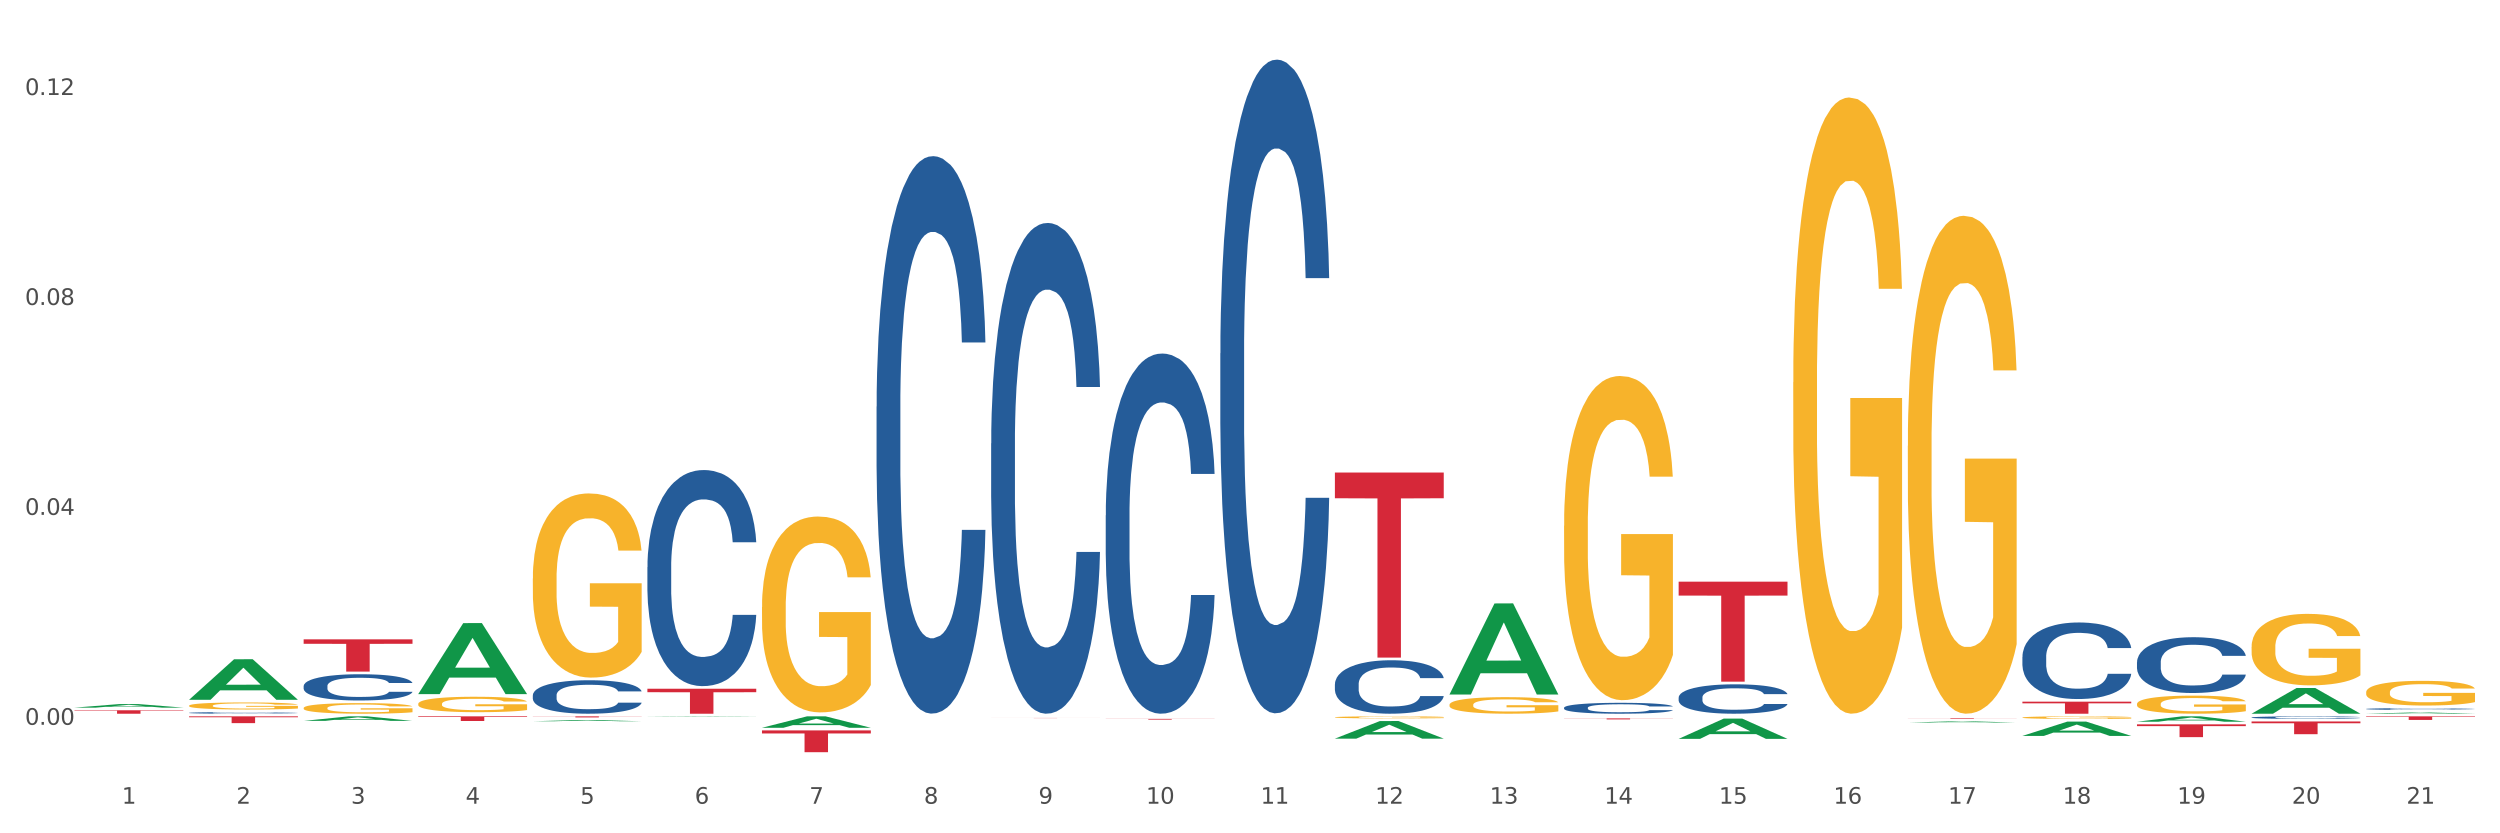 <?xml version="1.0" encoding="utf-8" standalone="no"?>
<!DOCTYPE svg PUBLIC "-//W3C//DTD SVG 1.1//EN"
  "http://www.w3.org/Graphics/SVG/1.1/DTD/svg11.dtd">
<svg xmlns:xlink="http://www.w3.org/1999/xlink" width="1080pt" height="360pt" viewBox="0 0 1080 360" xmlns="http://www.w3.org/2000/svg" version="1.1">
 <rect x="0" y="0" width="1080" height="360" fill="#333333" stroke="none"/>
 <defs>
  <style type="text/css">*{stroke-linejoin: round; stroke-linecap: butt}</style>
 </defs>
 <g id="figure_1">
  <g id="patch_1">
   <path d="M 0 360 
L 1080 360 
L 1080 0 
L 0 0 
z
" style="fill: #ffffff; stroke: #ffffff; stroke-linejoin: miter"/>
  </g>
  <g id="axes_1">
   <g id="matplotlib.axis_1">
    <g id="xtick_1">
     <g id="text_1">
      <!-- 1 -->
      <g style="fill: #4d4d4d" transform="translate(52.633 347.204) scale(0.096 -0.096)">
       <defs>
        <path id="DejaVuSans-31" d="M 794 531 
L 1825 531 
L 1825 4091 
L 703 3866 
L 703 4441 
L 1819 4666 
L 2450 4666 
L 2450 531 
L 3481 531 
L 3481 0 
L 794 0 
L 794 531 
z
" transform="scale(0.016)"/>
       </defs>
       <use xlink:href="#DejaVuSans-31"/>
      </g>
     </g>
    </g>
    <g id="xtick_2">
     <g id="text_2">
      <!-- 2 -->
      <g style="fill: #4d4d4d" transform="translate(102.133 347.204) scale(0.096 -0.096)">
       <defs>
        <path id="DejaVuSans-32" d="M 1228 531 
L 3431 531 
L 3431 0 
L 469 0 
L 469 531 
Q 828 903 1448 1529 
Q 2069 2156 2228 2338 
Q 2531 2678 2651 2914 
Q 2772 3150 2772 3378 
Q 2772 3750 2511 3984 
Q 2250 4219 1831 4219 
Q 1534 4219 1204 4116 
Q 875 4013 500 3803 
L 500 4441 
Q 881 4594 1212 4672 
Q 1544 4750 1819 4750 
Q 2544 4750 2975 4387 
Q 3406 4025 3406 3419 
Q 3406 3131 3298 2873 
Q 3191 2616 2906 2266 
Q 2828 2175 2409 1742 
Q 1991 1309 1228 531 
z
" transform="scale(0.016)"/>
       </defs>
       <use xlink:href="#DejaVuSans-32"/>
      </g>
     </g>
    </g>
    <g id="xtick_3">
     <g id="text_3">
      <!-- 3 -->
      <g style="fill: #4d4d4d" transform="translate(151.633 347.204) scale(0.096 -0.096)">
       <defs>
        <path id="DejaVuSans-33" d="M 2597 2516 
Q 3050 2419 3304 2112 
Q 3559 1806 3559 1356 
Q 3559 666 3084 287 
Q 2609 -91 1734 -91 
Q 1441 -91 1130 -33 
Q 819 25 488 141 
L 488 750 
Q 750 597 1062 519 
Q 1375 441 1716 441 
Q 2309 441 2620 675 
Q 2931 909 2931 1356 
Q 2931 1769 2642 2001 
Q 2353 2234 1838 2234 
L 1294 2234 
L 1294 2753 
L 1863 2753 
Q 2328 2753 2575 2939 
Q 2822 3125 2822 3475 
Q 2822 3834 2567 4026 
Q 2313 4219 1838 4219 
Q 1578 4219 1281 4162 
Q 984 4106 628 3988 
L 628 4550 
Q 988 4650 1302 4700 
Q 1616 4750 1894 4750 
Q 2613 4750 3031 4423 
Q 3450 4097 3450 3541 
Q 3450 3153 3228 2886 
Q 3006 2619 2597 2516 
z
" transform="scale(0.016)"/>
       </defs>
       <use xlink:href="#DejaVuSans-33"/>
      </g>
     </g>
    </g>
    <g id="xtick_4">
     <g id="text_4">
      <!-- 4 -->
      <g style="fill: #4d4d4d" transform="translate(201.133 347.204) scale(0.096 -0.096)">
       <defs>
        <path id="DejaVuSans-34" d="M 2419 4116 
L 825 1625 
L 2419 1625 
L 2419 4116 
z
M 2253 4666 
L 3047 4666 
L 3047 1625 
L 3713 1625 
L 3713 1100 
L 3047 1100 
L 3047 0 
L 2419 0 
L 2419 1100 
L 313 1100 
L 313 1709 
L 2253 4666 
z
" transform="scale(0.016)"/>
       </defs>
       <use xlink:href="#DejaVuSans-34"/>
      </g>
     </g>
    </g>
    <g id="xtick_5">
     <g id="text_5">
      <!-- 5 -->
      <g style="fill: #4d4d4d" transform="translate(250.633 347.204) scale(0.096 -0.096)">
       <defs>
        <path id="DejaVuSans-35" d="M 691 4666 
L 3169 4666 
L 3169 4134 
L 1269 4134 
L 1269 2991 
Q 1406 3038 1543 3061 
Q 1681 3084 1819 3084 
Q 2600 3084 3056 2656 
Q 3513 2228 3513 1497 
Q 3513 744 3044 326 
Q 2575 -91 1722 -91 
Q 1428 -91 1123 -41 
Q 819 9 494 109 
L 494 744 
Q 775 591 1075 516 
Q 1375 441 1709 441 
Q 2250 441 2565 725 
Q 2881 1009 2881 1497 
Q 2881 1984 2565 2268 
Q 2250 2553 1709 2553 
Q 1456 2553 1204 2497 
Q 953 2441 691 2322 
L 691 4666 
z
" transform="scale(0.016)"/>
       </defs>
       <use xlink:href="#DejaVuSans-35"/>
      </g>
     </g>
    </g>
    <g id="xtick_6">
     <g id="text_6">
      <!-- 6 -->
      <g style="fill: #4d4d4d" transform="translate(300.134 347.204) scale(0.096 -0.096)">
       <defs>
        <path id="DejaVuSans-36" d="M 2113 2584 
Q 1688 2584 1439 2293 
Q 1191 2003 1191 1497 
Q 1191 994 1439 701 
Q 1688 409 2113 409 
Q 2538 409 2786 701 
Q 3034 994 3034 1497 
Q 3034 2003 2786 2293 
Q 2538 2584 2113 2584 
z
M 3366 4563 
L 3366 3988 
Q 3128 4100 2886 4159 
Q 2644 4219 2406 4219 
Q 1781 4219 1451 3797 
Q 1122 3375 1075 2522 
Q 1259 2794 1537 2939 
Q 1816 3084 2150 3084 
Q 2853 3084 3261 2657 
Q 3669 2231 3669 1497 
Q 3669 778 3244 343 
Q 2819 -91 2113 -91 
Q 1303 -91 875 529 
Q 447 1150 447 2328 
Q 447 3434 972 4092 
Q 1497 4750 2381 4750 
Q 2619 4750 2861 4703 
Q 3103 4656 3366 4563 
z
" transform="scale(0.016)"/>
       </defs>
       <use xlink:href="#DejaVuSans-36"/>
      </g>
     </g>
    </g>
    <g id="xtick_7">
     <g id="text_7">
      <!-- 7 -->
      <g style="fill: #4d4d4d" transform="translate(349.634 347.204) scale(0.096 -0.096)">
       <defs>
        <path id="DejaVuSans-37" d="M 525 4666 
L 3525 4666 
L 3525 4397 
L 1831 0 
L 1172 0 
L 2766 4134 
L 525 4134 
L 525 4666 
z
" transform="scale(0.016)"/>
       </defs>
       <use xlink:href="#DejaVuSans-37"/>
      </g>
     </g>
    </g>
    <g id="xtick_8">
     <g id="text_8">
      <!-- 8 -->
      <g style="fill: #4d4d4d" transform="translate(399.134 347.204) scale(0.096 -0.096)">
       <defs>
        <path id="DejaVuSans-38" d="M 2034 2216 
Q 1584 2216 1326 1975 
Q 1069 1734 1069 1313 
Q 1069 891 1326 650 
Q 1584 409 2034 409 
Q 2484 409 2743 651 
Q 3003 894 3003 1313 
Q 3003 1734 2745 1975 
Q 2488 2216 2034 2216 
z
M 1403 2484 
Q 997 2584 770 2862 
Q 544 3141 544 3541 
Q 544 4100 942 4425 
Q 1341 4750 2034 4750 
Q 2731 4750 3128 4425 
Q 3525 4100 3525 3541 
Q 3525 3141 3298 2862 
Q 3072 2584 2669 2484 
Q 3125 2378 3379 2068 
Q 3634 1759 3634 1313 
Q 3634 634 3220 271 
Q 2806 -91 2034 -91 
Q 1263 -91 848 271 
Q 434 634 434 1313 
Q 434 1759 690 2068 
Q 947 2378 1403 2484 
z
M 1172 3481 
Q 1172 3119 1398 2916 
Q 1625 2713 2034 2713 
Q 2441 2713 2670 2916 
Q 2900 3119 2900 3481 
Q 2900 3844 2670 4047 
Q 2441 4250 2034 4250 
Q 1625 4250 1398 4047 
Q 1172 3844 1172 3481 
z
" transform="scale(0.016)"/>
       </defs>
       <use xlink:href="#DejaVuSans-38"/>
      </g>
     </g>
    </g>
    <g id="xtick_9">
     <g id="text_9">
      <!-- 9 -->
      <g style="fill: #4d4d4d" transform="translate(448.634 347.204) scale(0.096 -0.096)">
       <defs>
        <path id="DejaVuSans-39" d="M 703 97 
L 703 672 
Q 941 559 1184 500 
Q 1428 441 1663 441 
Q 2288 441 2617 861 
Q 2947 1281 2994 2138 
Q 2813 1869 2534 1725 
Q 2256 1581 1919 1581 
Q 1219 1581 811 2004 
Q 403 2428 403 3163 
Q 403 3881 828 4315 
Q 1253 4750 1959 4750 
Q 2769 4750 3195 4129 
Q 3622 3509 3622 2328 
Q 3622 1225 3098 567 
Q 2575 -91 1691 -91 
Q 1453 -91 1209 -44 
Q 966 3 703 97 
z
M 1959 2075 
Q 2384 2075 2632 2365 
Q 2881 2656 2881 3163 
Q 2881 3666 2632 3958 
Q 2384 4250 1959 4250 
Q 1534 4250 1286 3958 
Q 1038 3666 1038 3163 
Q 1038 2656 1286 2365 
Q 1534 2075 1959 2075 
z
" transform="scale(0.016)"/>
       </defs>
       <use xlink:href="#DejaVuSans-39"/>
      </g>
     </g>
    </g>
    <g id="xtick_10">
     <g id="text_10">
      <!-- 10 -->
      <g style="fill: #4d4d4d" transform="translate(495.079 347.204) scale(0.096 -0.096)">
       <defs>
        <path id="DejaVuSans-30" d="M 2034 4250 
Q 1547 4250 1301 3770 
Q 1056 3291 1056 2328 
Q 1056 1369 1301 889 
Q 1547 409 2034 409 
Q 2525 409 2770 889 
Q 3016 1369 3016 2328 
Q 3016 3291 2770 3770 
Q 2525 4250 2034 4250 
z
M 2034 4750 
Q 2819 4750 3233 4129 
Q 3647 3509 3647 2328 
Q 3647 1150 3233 529 
Q 2819 -91 2034 -91 
Q 1250 -91 836 529 
Q 422 1150 422 2328 
Q 422 3509 836 4129 
Q 1250 4750 2034 4750 
z
" transform="scale(0.016)"/>
       </defs>
       <use xlink:href="#DejaVuSans-31"/>
       <use xlink:href="#DejaVuSans-30" transform="translate(63.623 0)"/>
      </g>
     </g>
    </g>
    <g id="xtick_11">
     <g id="text_11">
      <!-- 11 -->
      <g style="fill: #4d4d4d" transform="translate(544.58 347.204) scale(0.096 -0.096)">
       <use xlink:href="#DejaVuSans-31"/>
       <use xlink:href="#DejaVuSans-31" transform="translate(63.623 0)"/>
      </g>
     </g>
    </g>
    <g id="xtick_12">
     <g id="text_12">
      <!-- 12 -->
      <g style="fill: #4d4d4d" transform="translate(594.08 347.204) scale(0.096 -0.096)">
       <use xlink:href="#DejaVuSans-31"/>
       <use xlink:href="#DejaVuSans-32" transform="translate(63.623 0)"/>
      </g>
     </g>
    </g>
    <g id="xtick_13">
     <g id="text_13">
      <!-- 13 -->
      <g style="fill: #4d4d4d" transform="translate(643.58 347.204) scale(0.096 -0.096)">
       <use xlink:href="#DejaVuSans-31"/>
       <use xlink:href="#DejaVuSans-33" transform="translate(63.623 0)"/>
      </g>
     </g>
    </g>
    <g id="xtick_14">
     <g id="text_14">
      <!-- 14 -->
      <g style="fill: #4d4d4d" transform="translate(693.08 347.204) scale(0.096 -0.096)">
       <use xlink:href="#DejaVuSans-31"/>
       <use xlink:href="#DejaVuSans-34" transform="translate(63.623 0)"/>
      </g>
     </g>
    </g>
    <g id="xtick_15">
     <g id="text_15">
      <!-- 15 -->
      <g style="fill: #4d4d4d" transform="translate(742.58 347.204) scale(0.096 -0.096)">
       <use xlink:href="#DejaVuSans-31"/>
       <use xlink:href="#DejaVuSans-35" transform="translate(63.623 0)"/>
      </g>
     </g>
    </g>
    <g id="xtick_16">
     <g id="text_16">
      <!-- 16 -->
      <g style="fill: #4d4d4d" transform="translate(792.08 347.204) scale(0.096 -0.096)">
       <use xlink:href="#DejaVuSans-31"/>
       <use xlink:href="#DejaVuSans-36" transform="translate(63.623 0)"/>
      </g>
     </g>
    </g>
    <g id="xtick_17">
     <g id="text_17">
      <!-- 17 -->
      <g style="fill: #4d4d4d" transform="translate(841.58 347.204) scale(0.096 -0.096)">
       <use xlink:href="#DejaVuSans-31"/>
       <use xlink:href="#DejaVuSans-37" transform="translate(63.623 0)"/>
      </g>
     </g>
    </g>
    <g id="xtick_18">
     <g id="text_18">
      <!-- 18 -->
      <g style="fill: #4d4d4d" transform="translate(891.08 347.204) scale(0.096 -0.096)">
       <use xlink:href="#DejaVuSans-31"/>
       <use xlink:href="#DejaVuSans-38" transform="translate(63.623 0)"/>
      </g>
     </g>
    </g>
    <g id="xtick_19">
     <g id="text_19">
      <!-- 19 -->
      <g style="fill: #4d4d4d" transform="translate(940.58 347.204) scale(0.096 -0.096)">
       <use xlink:href="#DejaVuSans-31"/>
       <use xlink:href="#DejaVuSans-39" transform="translate(63.623 0)"/>
      </g>
     </g>
    </g>
    <g id="xtick_20">
     <g id="text_20">
      <!-- 20 -->
      <g style="fill: #4d4d4d" transform="translate(990.08 347.204) scale(0.096 -0.096)">
       <use xlink:href="#DejaVuSans-32"/>
       <use xlink:href="#DejaVuSans-30" transform="translate(63.623 0)"/>
      </g>
     </g>
    </g>
    <g id="xtick_21">
     <g id="text_21">
      <!-- 21 -->
      <g style="fill: #4d4d4d" transform="translate(1039.58 347.204) scale(0.096 -0.096)">
       <use xlink:href="#DejaVuSans-32"/>
       <use xlink:href="#DejaVuSans-31" transform="translate(63.623 0)"/>
      </g>
     </g>
    </g>
    <g id="xtick_22"/>
    <g id="xtick_23"/>
    <g id="xtick_24"/>
    <g id="xtick_25"/>
    <g id="xtick_26"/>
    <g id="xtick_27"/>
    <g id="xtick_28"/>
    <g id="xtick_29"/>
    <g id="xtick_30"/>
    <g id="xtick_31"/>
    <g id="xtick_32"/>
    <g id="xtick_33"/>
    <g id="xtick_34"/>
    <g id="xtick_35"/>
    <g id="xtick_36"/>
    <g id="xtick_37"/>
    <g id="xtick_38"/>
    <g id="xtick_39"/>
    <g id="xtick_40"/>
    <g id="xtick_41"/>
   </g>
   <g id="matplotlib.axis_2">
    <g id="ytick_1">
     <g id="text_22">
      <!-- 0.00 -->
      <g style="fill: #4d4d4d" transform="translate(10.8 313.106) scale(0.096 -0.096)">
       <defs>
        <path id="DejaVuSans-2e" d="M 684 794 
L 1344 794 
L 1344 0 
L 684 0 
L 684 794 
z
" transform="scale(0.016)"/>
       </defs>
       <use xlink:href="#DejaVuSans-30"/>
       <use xlink:href="#DejaVuSans-2e" transform="translate(63.623 0)"/>
       <use xlink:href="#DejaVuSans-30" transform="translate(95.41 0)"/>
       <use xlink:href="#DejaVuSans-30" transform="translate(159.033 0)"/>
      </g>
     </g>
    </g>
    <g id="ytick_2">
     <g id="text_23">
      <!-- 0.04 -->
      <g style="fill: #4d4d4d" transform="translate(10.8 222.421) scale(0.096 -0.096)">
       <use xlink:href="#DejaVuSans-30"/>
       <use xlink:href="#DejaVuSans-2e" transform="translate(63.623 0)"/>
       <use xlink:href="#DejaVuSans-30" transform="translate(95.41 0)"/>
       <use xlink:href="#DejaVuSans-34" transform="translate(159.033 0)"/>
      </g>
     </g>
    </g>
    <g id="ytick_3">
     <g id="text_24">
      <!-- 0.08 -->
      <g style="fill: #4d4d4d" transform="translate(10.8 131.735) scale(0.096 -0.096)">
       <use xlink:href="#DejaVuSans-30"/>
       <use xlink:href="#DejaVuSans-2e" transform="translate(63.623 0)"/>
       <use xlink:href="#DejaVuSans-30" transform="translate(95.41 0)"/>
       <use xlink:href="#DejaVuSans-38" transform="translate(159.033 0)"/>
      </g>
     </g>
    </g>
    <g id="ytick_4">
     <g id="text_25">
      <!-- 0.12 -->
      <g style="fill: #4d4d4d" transform="translate(10.8 41.049) scale(0.096 -0.096)">
       <use xlink:href="#DejaVuSans-30"/>
       <use xlink:href="#DejaVuSans-2e" transform="translate(63.623 0)"/>
       <use xlink:href="#DejaVuSans-31" transform="translate(95.41 0)"/>
       <use xlink:href="#DejaVuSans-32" transform="translate(159.033 0)"/>
      </g>
     </g>
    </g>
    <g id="ytick_5"/>
    <g id="ytick_6"/>
    <g id="ytick_7"/>
   </g>
   <g id="PolyCollection_1">
    <path d="M 32.175 305.696 
L 32.223 305.695 
L 51.615 304.15 
L 59.663 304.149 
L 79.2 305.699 
L 69.892 305.699 
L 65.674 305.338 
L 45.652 305.338 
L 45.507 305.344 
L 41.435 305.699 
L 32.175 305.699 
L 32.175 305.696 
L 48.173 305.123 
L 63.153 305.121 
L 55.736 304.479 
L 55.639 304.476 
L 55.542 304.481 
L 48.125 305.121 
L 48.173 305.123 
L 32.175 305.696 
z
" clip-path="url(#p8ed9df1add)" style="fill: #109648"/>
    <path d="M 131.175 276.19 
L 178.2 276.19 
L 178.2 278.127 
L 159.702 278.141 
L 159.702 290.134 
L 149.562 290.134 
L 149.562 278.141 
L 131.175 278.127 
L 131.175 276.203 
L 131.175 276.19 
z
" clip-path="url(#p8ed9df1add)" style="fill: #d62839"/>
    <path d="M 81.675 309.459 
L 128.7 309.459 
L 128.7 309.865 
L 110.202 309.868 
L 110.202 312.38 
L 100.062 312.38 
L 100.062 309.868 
L 81.675 309.865 
L 81.675 309.462 
L 81.675 309.459 
z
" clip-path="url(#p8ed9df1add)" style="fill: #d62839"/>
    <path d="M 32.175 306.834 
L 79.2 306.834 
L 79.2 307.041 
L 60.702 307.043 
L 60.702 308.324 
L 50.562 308.324 
L 50.562 307.043 
L 32.175 307.041 
L 32.175 306.835 
L 32.175 306.834 
z
" clip-path="url(#p8ed9df1add)" style="fill: #d62839"/>
    <path d="M 329.175 315.538 
L 376.2 315.538 
L 376.2 316.846 
L 357.702 316.855 
L 357.702 324.95 
L 347.562 324.95 
L 347.562 316.855 
L 329.175 316.846 
L 329.175 315.547 
L 329.175 315.538 
z
" clip-path="url(#p8ed9df1add)" style="fill: #d62839"/>
    <path d="M 279.675 297.544 
L 326.7 297.544 
L 326.7 299.042 
L 308.202 299.052 
L 308.202 308.324 
L 298.062 308.324 
L 298.062 299.052 
L 279.675 299.042 
L 279.675 297.554 
L 279.675 297.544 
z
" clip-path="url(#p8ed9df1add)" style="fill: #d62839"/>
    <path d="M 230.175 309.459 
L 277.2 309.459 
L 277.2 309.524 
L 258.702 309.525 
L 258.702 309.929 
L 248.562 309.929 
L 248.562 309.525 
L 230.175 309.524 
L 230.175 309.459 
L 230.175 309.459 
z
" clip-path="url(#p8ed9df1add)" style="fill: #d62839"/>
    <path d="M 180.675 309.459 
L 227.7 309.459 
L 227.7 309.74 
L 209.202 309.742 
L 209.202 311.48 
L 199.062 311.48 
L 199.062 309.742 
L 180.675 309.74 
L 180.675 309.461 
L 180.675 309.459 
z
" clip-path="url(#p8ed9df1add)" style="fill: #d62839"/>
    <path d="M 428.175 310.15 
L 475.2 310.15 
L 475.2 310.16 
L 456.702 310.16 
L 456.702 310.222 
L 446.562 310.222 
L 446.562 310.16 
L 428.175 310.16 
L 428.175 310.151 
L 428.175 310.15 
z
" clip-path="url(#p8ed9df1add)" style="fill: #d62839"/>
    <path d="M 477.675 310.547 
L 524.7 310.547 
L 524.7 310.592 
L 506.202 310.592 
L 506.202 310.87 
L 496.062 310.87 
L 496.062 310.592 
L 477.675 310.592 
L 477.675 310.547 
L 477.675 310.547 
z
" clip-path="url(#p8ed9df1add)" style="fill: #d62839"/>
    <path d="M 576.675 204.13 
L 623.7 204.13 
L 623.7 215.242 
L 605.202 215.317 
L 605.202 284.092 
L 595.062 284.092 
L 595.062 215.317 
L 576.675 215.242 
L 576.675 204.205 
L 576.675 204.13 
z
" clip-path="url(#p8ed9df1add)" style="fill: #d62839"/>
    <path d="M 675.675 310.34 
L 722.7 310.34 
L 722.7 310.402 
L 704.202 310.402 
L 704.202 310.785 
L 694.062 310.785 
L 694.062 310.402 
L 675.675 310.402 
L 675.675 310.34 
L 675.675 310.34 
z
" clip-path="url(#p8ed9df1add)" style="fill: #d62839"/>
    <path d="M 923.175 312.921 
L 970.2 312.921 
L 970.2 313.688 
L 951.702 313.693 
L 951.702 318.44 
L 941.562 318.44 
L 941.562 313.693 
L 923.175 313.688 
L 923.175 312.926 
L 923.175 312.921 
z
" clip-path="url(#p8ed9df1add)" style="fill: #d62839"/>
    <path d="M 873.675 303.117 
L 920.7 303.117 
L 920.7 303.841 
L 902.202 303.846 
L 902.202 308.324 
L 892.062 308.324 
L 892.062 303.846 
L 873.675 303.841 
L 873.675 303.122 
L 873.675 303.117 
z
" clip-path="url(#p8ed9df1add)" style="fill: #d62839"/>
    <path d="M 824.175 310.207 
L 871.2 310.207 
L 871.2 310.244 
L 852.702 310.244 
L 852.702 310.471 
L 842.562 310.471 
L 842.562 310.244 
L 824.175 310.244 
L 824.175 310.207 
L 824.175 310.207 
z
" clip-path="url(#p8ed9df1add)" style="fill: #d62839"/>
    <path d="M 725.175 251.281 
L 772.2 251.281 
L 772.2 257.286 
L 753.702 257.327 
L 753.702 294.491 
L 743.562 294.491 
L 743.562 257.327 
L 725.175 257.286 
L 725.175 251.322 
L 725.175 251.281 
z
" clip-path="url(#p8ed9df1add)" style="fill: #d62839"/>
    <path d="M 972.675 311.686 
L 1019.7 311.686 
L 1019.7 312.449 
L 1001.202 312.454 
L 1001.202 317.18 
L 991.062 317.18 
L 991.062 312.454 
L 972.675 312.449 
L 972.675 311.691 
L 972.675 311.686 
z
" clip-path="url(#p8ed9df1add)" style="fill: #d62839"/>
    <path d="M 1022.175 309.459 
L 1069.2 309.459 
L 1069.2 309.673 
L 1050.702 309.675 
L 1050.702 311.002 
L 1040.562 311.002 
L 1040.562 309.675 
L 1022.175 309.673 
L 1022.175 309.46 
L 1022.175 309.459 
z
" clip-path="url(#p8ed9df1add)" style="fill: #d62839"/>
    <path d="M 1022.175 306.262 
L 1022.231 306.261 
L 1022.231 306.243 
L 1022.397 306.217 
L 1023.009 306.17 
L 1023.787 306.134 
L 1025.121 306.093 
L 1025.844 306.075 
L 1026.789 306.056 
L 1028.734 306.024 
L 1030.957 305.997 
L 1032.514 305.982 
L 1033.681 305.973 
L 1036.294 305.956 
L 1037.794 305.949 
L 1039.351 305.943 
L 1040.685 305.939 
L 1042.908 305.934 
L 1044.687 305.932 
L 1046.744 305.931 
L 1048.467 305.932 
L 1050.746 305.935 
L 1054.081 305.943 
L 1055.359 305.947 
L 1057.082 305.956 
L 1058.861 305.966 
L 1060.306 305.977 
L 1061.974 305.993 
L 1063.697 306.013 
L 1065.365 306.038 
L 1066.532 306.062 
L 1067.477 306.087 
L 1068.311 306.117 
L 1068.922 306.15 
L 1069.2 306.177 
L 1059.028 306.177 
L 1058.75 306.153 
L 1058.194 306.126 
L 1057.638 306.107 
L 1057.027 306.093 
L 1056.082 306.076 
L 1055.248 306.065 
L 1053.859 306.052 
L 1052.58 306.044 
L 1051.524 306.04 
L 1050.245 306.036 
L 1047.522 306.032 
L 1045.576 306.032 
L 1044.353 306.033 
L 1042.853 306.036 
L 1041.574 306.041 
L 1040.073 306.049 
L 1038.906 306.058 
L 1037.739 306.069 
L 1037.072 306.077 
L 1036.071 306.092 
L 1035.404 306.104 
L 1034.515 306.125 
L 1034.015 306.14 
L 1033.125 306.178 
L 1032.736 306.206 
L 1032.569 306.226 
L 1032.458 306.247 
L 1032.458 306.352 
L 1032.792 306.399 
L 1033.07 306.419 
L 1033.514 306.442 
L 1034.348 306.472 
L 1035.571 306.501 
L 1036.849 306.522 
L 1037.906 306.534 
L 1038.906 306.544 
L 1039.907 306.551 
L 1041.13 306.558 
L 1042.13 306.562 
L 1043.631 306.566 
L 1045.41 306.568 
L 1046.799 306.568 
L 1049.634 306.565 
L 1050.912 306.561 
L 1052.135 306.556 
L 1053.469 306.549 
L 1054.526 306.541 
L 1055.137 306.535 
L 1056.138 306.522 
L 1056.916 306.509 
L 1057.583 306.493 
L 1058.027 306.48 
L 1058.528 306.46 
L 1058.917 306.437 
L 1059.028 306.425 
L 1069.2 306.425 
L 1068.978 306.449 
L 1068.589 306.472 
L 1067.81 306.504 
L 1067.199 306.522 
L 1066.254 306.544 
L 1065.253 306.563 
L 1063.864 306.584 
L 1062.585 306.6 
L 1061.251 306.613 
L 1059.806 306.625 
L 1057.194 306.642 
L 1056.249 306.647 
L 1054.248 306.655 
L 1052.691 306.659 
L 1050.412 306.664 
L 1048.078 306.667 
L 1045.632 306.667 
L 1043.464 306.666 
L 1041.074 306.662 
L 1039.573 306.658 
L 1037.906 306.652 
L 1035.96 306.643 
L 1034.126 306.631 
L 1032.403 306.618 
L 1030.791 306.602 
L 1029.29 306.585 
L 1027.344 306.556 
L 1025.899 306.528 
L 1024.843 306.501 
L 1024.12 306.479 
L 1023.398 306.451 
L 1023.009 306.431 
L 1022.397 306.384 
L 1022.175 306.341 
L 1022.175 306.262 
z
" clip-path="url(#p8ed9df1add)" style="fill: #255c99"/>
    <path d="M 972.675 309.95 
L 972.731 309.949 
L 972.731 309.921 
L 972.897 309.883 
L 973.509 309.813 
L 974.287 309.76 
L 975.621 309.698 
L 976.344 309.672 
L 977.289 309.643 
L 979.234 309.597 
L 981.457 309.557 
L 983.014 309.535 
L 984.181 309.521 
L 986.794 309.496 
L 988.294 309.485 
L 989.851 309.476 
L 991.185 309.47 
L 993.408 309.463 
L 995.187 309.46 
L 997.244 309.459 
L 998.967 309.46 
L 1001.246 309.464 
L 1004.581 309.476 
L 1005.859 309.483 
L 1007.582 309.495 
L 1009.361 309.511 
L 1010.806 309.527 
L 1012.474 309.55 
L 1014.197 309.58 
L 1015.865 309.618 
L 1017.032 309.652 
L 1017.977 309.689 
L 1018.811 309.734 
L 1019.422 309.783 
L 1019.7 309.824 
L 1009.528 309.824 
L 1009.25 309.787 
L 1008.694 309.747 
L 1008.138 309.72 
L 1007.527 309.698 
L 1006.582 309.673 
L 1005.748 309.657 
L 1004.359 309.638 
L 1003.08 309.627 
L 1002.024 309.62 
L 1000.745 309.614 
L 998.022 309.608 
L 996.076 309.608 
L 994.853 309.61 
L 993.353 309.615 
L 992.074 309.622 
L 990.573 309.633 
L 989.406 309.646 
L 988.239 309.663 
L 987.572 309.675 
L 986.571 309.697 
L 985.904 309.715 
L 985.015 309.746 
L 984.515 309.768 
L 983.625 309.825 
L 983.236 309.867 
L 983.069 309.896 
L 982.958 309.928 
L 982.958 310.083 
L 983.292 310.153 
L 983.57 310.183 
L 984.014 310.217 
L 984.848 310.261 
L 986.071 310.303 
L 987.349 310.334 
L 988.406 310.353 
L 989.406 310.367 
L 990.407 310.378 
L 991.63 310.388 
L 992.63 310.394 
L 994.131 310.4 
L 995.91 310.403 
L 997.299 310.403 
L 1000.134 310.398 
L 1001.413 310.393 
L 1002.635 310.386 
L 1003.969 310.375 
L 1005.026 310.363 
L 1005.637 310.354 
L 1006.638 310.335 
L 1007.416 310.315 
L 1008.083 310.293 
L 1008.527 310.273 
L 1009.028 310.243 
L 1009.417 310.209 
L 1009.528 310.191 
L 1019.7 310.191 
L 1019.478 310.227 
L 1019.089 310.262 
L 1018.31 310.308 
L 1017.699 310.335 
L 1016.754 310.368 
L 1015.753 310.396 
L 1014.364 310.427 
L 1013.085 310.45 
L 1011.751 310.47 
L 1010.306 310.488 
L 1007.694 310.513 
L 1006.749 310.52 
L 1004.748 310.532 
L 1003.191 310.539 
L 1000.912 310.546 
L 998.578 310.55 
L 996.132 310.551 
L 993.964 310.549 
L 991.574 310.543 
L 990.073 310.537 
L 988.406 310.528 
L 986.46 310.514 
L 984.626 310.497 
L 982.903 310.477 
L 981.291 310.454 
L 979.79 310.428 
L 977.844 310.385 
L 976.399 310.343 
L 975.343 310.304 
L 974.62 310.272 
L 973.898 310.23 
L 973.509 310.201 
L 972.897 310.131 
L 972.675 310.066 
L 972.675 309.95 
z
" clip-path="url(#p8ed9df1add)" style="fill: #255c99"/>
    <path d="M 378.675 175.664 
L 378.731 175.444 
L 378.731 169.286 
L 378.897 160.928 
L 379.509 145.533 
L 380.287 133.876 
L 381.621 120.24 
L 382.344 114.522 
L 383.289 108.143 
L 385.234 97.806 
L 387.457 89.009 
L 389.014 84.17 
L 390.181 81.091 
L 392.794 75.592 
L 394.294 73.173 
L 395.851 71.194 
L 397.185 69.874 
L 399.408 68.334 
L 401.187 67.675 
L 403.244 67.455 
L 404.967 67.675 
L 407.246 68.554 
L 410.581 71.194 
L 411.859 72.733 
L 413.582 75.372 
L 415.361 78.891 
L 416.806 82.411 
L 418.474 87.469 
L 420.197 94.067 
L 421.865 102.425 
L 423.032 110.123 
L 423.977 118.26 
L 424.811 128.158 
L 425.422 138.935 
L 425.7 147.952 
L 415.528 147.952 
L 415.25 139.814 
L 414.694 131.017 
L 414.138 125.079 
L 413.527 120.24 
L 412.582 114.741 
L 411.748 111.222 
L 410.359 107.044 
L 409.08 104.404 
L 408.024 102.865 
L 406.745 101.545 
L 404.022 100.226 
L 402.076 100.226 
L 400.853 100.665 
L 399.353 101.765 
L 398.074 103.305 
L 396.573 105.944 
L 395.406 108.803 
L 394.239 112.542 
L 393.572 115.181 
L 392.571 120.02 
L 391.904 123.979 
L 391.015 130.797 
L 390.515 135.636 
L 389.625 148.172 
L 389.236 157.409 
L 389.069 163.788 
L 388.958 170.826 
L 388.958 205.136 
L 389.292 220.532 
L 389.57 227.13 
L 390.014 234.608 
L 390.848 244.285 
L 392.071 253.742 
L 393.349 260.561 
L 394.406 264.739 
L 395.406 267.818 
L 396.407 270.238 
L 397.63 272.437 
L 398.63 273.757 
L 400.131 275.076 
L 401.91 275.736 
L 403.299 275.736 
L 406.134 274.637 
L 407.413 273.537 
L 408.635 271.997 
L 409.969 269.578 
L 411.026 266.939 
L 411.637 264.959 
L 412.637 260.78 
L 413.416 256.382 
L 414.083 251.323 
L 414.527 246.924 
L 415.028 240.326 
L 415.417 232.848 
L 415.528 228.889 
L 425.7 228.889 
L 425.478 236.807 
L 425.089 244.505 
L 424.31 254.842 
L 423.699 260.78 
L 422.754 268.038 
L 421.753 274.197 
L 420.364 281.015 
L 419.085 286.073 
L 417.751 290.472 
L 416.306 294.431 
L 413.694 299.929 
L 412.749 301.469 
L 410.748 304.108 
L 409.191 305.648 
L 406.912 307.187 
L 404.578 308.067 
L 402.132 308.287 
L 399.964 307.847 
L 397.574 306.528 
L 396.073 305.208 
L 394.406 303.229 
L 392.46 300.149 
L 390.626 296.41 
L 388.903 292.012 
L 387.291 286.953 
L 385.79 281.235 
L 383.844 271.777 
L 382.399 262.54 
L 381.343 253.962 
L 380.62 246.704 
L 379.898 237.467 
L 379.509 231.089 
L 378.897 215.693 
L 378.675 201.397 
L 378.675 175.664 
z
" clip-path="url(#p8ed9df1add)" style="fill: #255c99"/>
    <path d="M 81.675 307.948 
L 81.731 307.947 
L 81.731 307.93 
L 81.897 307.906 
L 82.509 307.863 
L 83.287 307.829 
L 84.621 307.791 
L 85.344 307.775 
L 86.289 307.756 
L 88.234 307.727 
L 90.457 307.702 
L 92.014 307.688 
L 93.181 307.68 
L 95.794 307.664 
L 97.294 307.657 
L 98.851 307.652 
L 100.185 307.648 
L 102.408 307.644 
L 104.187 307.642 
L 106.244 307.641 
L 107.967 307.642 
L 110.246 307.644 
L 113.581 307.652 
L 114.859 307.656 
L 116.582 307.663 
L 118.361 307.673 
L 119.806 307.683 
L 121.474 307.698 
L 123.197 307.717 
L 124.865 307.74 
L 126.032 307.762 
L 126.977 307.785 
L 127.811 307.813 
L 128.422 307.844 
L 128.7 307.869 
L 118.528 307.869 
L 118.25 307.846 
L 117.694 307.821 
L 117.138 307.804 
L 116.527 307.791 
L 115.582 307.775 
L 114.748 307.765 
L 113.359 307.753 
L 112.08 307.746 
L 111.024 307.741 
L 109.745 307.738 
L 107.022 307.734 
L 105.076 307.734 
L 103.853 307.735 
L 102.353 307.738 
L 101.074 307.743 
L 99.573 307.75 
L 98.406 307.758 
L 97.239 307.769 
L 96.572 307.776 
L 95.571 307.79 
L 94.904 307.801 
L 94.015 307.821 
L 93.515 307.834 
L 92.625 307.87 
L 92.236 307.896 
L 92.069 307.914 
L 91.958 307.934 
L 91.958 308.032 
L 92.292 308.075 
L 92.57 308.094 
L 93.014 308.115 
L 93.848 308.143 
L 95.071 308.169 
L 96.349 308.189 
L 97.406 308.201 
L 98.406 308.209 
L 99.407 308.216 
L 100.63 308.223 
L 101.63 308.226 
L 103.131 308.23 
L 104.91 308.232 
L 106.299 308.232 
L 109.134 308.229 
L 110.412 308.226 
L 111.635 308.221 
L 112.969 308.214 
L 114.026 308.207 
L 114.637 308.201 
L 115.638 308.189 
L 116.416 308.177 
L 117.083 308.163 
L 117.527 308.15 
L 118.028 308.131 
L 118.417 308.11 
L 118.528 308.099 
L 128.7 308.099 
L 128.478 308.121 
L 128.089 308.143 
L 127.31 308.173 
L 126.699 308.189 
L 125.754 308.21 
L 124.753 308.228 
L 123.364 308.247 
L 122.085 308.261 
L 120.751 308.274 
L 119.306 308.285 
L 116.694 308.301 
L 115.749 308.305 
L 113.748 308.312 
L 112.191 308.317 
L 109.912 308.321 
L 107.578 308.324 
L 105.132 308.324 
L 102.964 308.323 
L 100.574 308.319 
L 99.073 308.315 
L 97.406 308.31 
L 95.46 308.301 
L 93.626 308.291 
L 91.903 308.278 
L 90.291 308.264 
L 88.79 308.247 
L 86.844 308.221 
L 85.399 308.194 
L 84.343 308.17 
L 83.62 308.15 
L 82.898 308.123 
L 82.509 308.105 
L 81.897 308.062 
L 81.675 308.021 
L 81.675 307.948 
z
" clip-path="url(#p8ed9df1add)" style="fill: #255c99"/>
    <path d="M 279.675 245.001 
L 279.731 244.915 
L 279.731 242.528 
L 279.897 239.289 
L 280.509 233.321 
L 281.287 228.802 
L 282.621 223.517 
L 283.344 221.3 
L 284.289 218.828 
L 286.234 214.821 
L 288.457 211.41 
L 290.014 209.535 
L 291.181 208.341 
L 293.794 206.21 
L 295.294 205.272 
L 296.851 204.505 
L 298.185 203.993 
L 300.408 203.396 
L 302.187 203.141 
L 304.244 203.055 
L 305.967 203.141 
L 308.246 203.482 
L 311.581 204.505 
L 312.859 205.102 
L 314.582 206.125 
L 316.361 207.489 
L 317.806 208.853 
L 319.474 210.814 
L 321.197 213.371 
L 322.865 216.611 
L 324.032 219.595 
L 324.977 222.749 
L 325.811 226.586 
L 326.422 230.763 
L 326.7 234.259 
L 316.528 234.259 
L 316.25 231.104 
L 315.694 227.694 
L 315.138 225.392 
L 314.527 223.517 
L 313.582 221.385 
L 312.748 220.021 
L 311.359 218.401 
L 310.08 217.378 
L 309.024 216.781 
L 307.745 216.27 
L 305.022 215.758 
L 303.076 215.758 
L 301.853 215.929 
L 300.353 216.355 
L 299.074 216.952 
L 297.573 217.975 
L 296.406 219.083 
L 295.239 220.533 
L 294.572 221.556 
L 293.571 223.431 
L 292.904 224.966 
L 292.015 227.609 
L 291.515 229.484 
L 290.625 234.344 
L 290.236 237.925 
L 290.069 240.397 
L 289.958 243.125 
L 289.958 256.425 
L 290.292 262.393 
L 290.57 264.95 
L 291.014 267.849 
L 291.848 271.6 
L 293.071 275.266 
L 294.349 277.909 
L 295.406 279.529 
L 296.406 280.722 
L 297.407 281.66 
L 298.63 282.513 
L 299.63 283.024 
L 301.131 283.536 
L 302.91 283.791 
L 304.299 283.791 
L 307.134 283.365 
L 308.413 282.939 
L 309.635 282.342 
L 310.969 281.404 
L 312.026 280.381 
L 312.637 279.614 
L 313.637 277.994 
L 314.416 276.289 
L 315.083 274.328 
L 315.527 272.623 
L 316.028 270.065 
L 316.417 267.167 
L 316.528 265.632 
L 326.7 265.632 
L 326.478 268.701 
L 326.089 271.685 
L 325.31 275.692 
L 324.699 277.994 
L 323.754 280.808 
L 322.753 283.195 
L 321.364 285.838 
L 320.085 287.798 
L 318.751 289.503 
L 317.306 291.038 
L 314.694 293.169 
L 313.749 293.766 
L 311.748 294.789 
L 310.191 295.386 
L 307.912 295.983 
L 305.578 296.324 
L 303.132 296.409 
L 300.964 296.239 
L 298.574 295.727 
L 297.073 295.216 
L 295.406 294.448 
L 293.46 293.255 
L 291.626 291.805 
L 289.903 290.1 
L 288.291 288.139 
L 286.79 285.923 
L 284.844 282.257 
L 283.399 278.676 
L 282.343 275.351 
L 281.62 272.538 
L 280.898 268.957 
L 280.509 266.485 
L 279.897 260.517 
L 279.675 254.975 
L 279.675 245.001 
z
" clip-path="url(#p8ed9df1add)" style="fill: #255c99"/>
    <path d="M 131.175 311.425 
L 131.223 311.423 
L 150.615 309.461 
L 158.663 309.459 
L 178.2 311.428 
L 168.892 311.428 
L 164.674 310.97 
L 144.652 310.97 
L 144.507 310.977 
L 140.435 311.428 
L 131.175 311.428 
L 131.175 311.425 
L 147.173 310.696 
L 162.153 310.694 
L 154.736 309.879 
L 154.639 309.875 
L 154.542 309.881 
L 147.125 310.694 
L 147.173 310.696 
L 131.175 311.425 
z
" clip-path="url(#p8ed9df1add)" style="fill: #109648"/>
    <path d="M 972.675 308.303 
L 972.723 308.293 
L 992.115 297.217 
L 1000.163 297.206 
L 1019.7 308.324 
L 1010.392 308.324 
L 1006.174 305.735 
L 986.152 305.735 
L 986.007 305.777 
L 981.935 308.324 
L 972.675 308.324 
L 972.675 308.303 
L 988.673 304.19 
L 1003.653 304.18 
L 996.236 299.576 
L 996.139 299.555 
L 996.042 299.587 
L 988.625 304.18 
L 988.673 304.19 
L 972.675 308.303 
z
" clip-path="url(#p8ed9df1add)" style="fill: #109648"/>
    <path d="M 1022.175 308.323 
L 1022.223 308.323 
L 1041.615 307.803 
L 1049.663 307.802 
L 1069.2 308.324 
L 1059.892 308.324 
L 1055.674 308.203 
L 1035.652 308.203 
L 1035.507 308.205 
L 1031.435 308.324 
L 1022.175 308.324 
L 1022.175 308.323 
L 1038.173 308.13 
L 1053.153 308.13 
L 1045.736 307.913 
L 1045.639 307.912 
L 1045.542 307.914 
L 1038.125 308.13 
L 1038.173 308.13 
L 1022.175 308.323 
z
" clip-path="url(#p8ed9df1add)" style="fill: #109648"/>
    <path d="M 873.675 317.908 
L 873.723 317.902 
L 893.115 311.723 
L 901.163 311.717 
L 920.7 317.92 
L 911.392 317.92 
L 907.174 316.475 
L 887.152 316.475 
L 887.007 316.498 
L 882.935 317.92 
L 873.675 317.92 
L 873.675 317.908 
L 889.673 315.613 
L 904.653 315.607 
L 897.236 313.039 
L 897.139 313.027 
L 897.042 313.045 
L 889.625 315.607 
L 889.673 315.613 
L 873.675 317.908 
z
" clip-path="url(#p8ed9df1add)" style="fill: #109648"/>
    <path d="M 923.175 311.782 
L 923.223 311.78 
L 942.615 309.461 
L 950.663 309.459 
L 970.2 311.786 
L 960.892 311.786 
L 956.674 311.244 
L 936.652 311.244 
L 936.507 311.253 
L 932.435 311.786 
L 923.175 311.786 
L 923.175 311.782 
L 939.173 310.921 
L 954.153 310.919 
L 946.736 309.955 
L 946.639 309.951 
L 946.542 309.957 
L 939.125 310.919 
L 939.173 310.921 
L 923.175 311.782 
z
" clip-path="url(#p8ed9df1add)" style="fill: #109648"/>
    <path d="M 81.675 302.289 
L 81.723 302.272 
L 101.115 284.798 
L 109.163 284.781 
L 128.7 302.322 
L 119.392 302.322 
L 115.174 298.237 
L 95.152 298.237 
L 95.007 298.303 
L 90.935 302.322 
L 81.675 302.322 
L 81.675 302.289 
L 97.673 295.8 
L 112.653 295.783 
L 105.236 288.52 
L 105.139 288.487 
L 105.042 288.537 
L 97.625 295.783 
L 97.673 295.8 
L 81.675 302.289 
z
" clip-path="url(#p8ed9df1add)" style="fill: #109648"/>
    <path d="M 725.175 319.176 
L 725.223 319.168 
L 744.615 310.449 
L 752.663 310.441 
L 772.2 319.193 
L 762.892 319.193 
L 758.674 317.155 
L 738.652 317.155 
L 738.507 317.188 
L 734.435 319.193 
L 725.175 319.193 
L 725.175 319.176 
L 741.173 315.939 
L 756.153 315.93 
L 748.736 312.306 
L 748.639 312.29 
L 748.542 312.314 
L 741.125 315.93 
L 741.173 315.939 
L 725.175 319.176 
z
" clip-path="url(#p8ed9df1add)" style="fill: #109648"/>
    <path d="M 824.175 312.147 
L 824.223 312.147 
L 843.615 311.606 
L 851.663 311.606 
L 871.2 312.148 
L 861.892 312.148 
L 857.674 312.022 
L 837.652 312.022 
L 837.507 312.024 
L 833.435 312.148 
L 824.175 312.148 
L 824.175 312.147 
L 840.173 311.947 
L 855.153 311.946 
L 847.736 311.722 
L 847.639 311.721 
L 847.542 311.722 
L 840.125 311.946 
L 840.173 311.947 
L 824.175 312.147 
z
" clip-path="url(#p8ed9df1add)" style="fill: #109648"/>
    <path d="M 230.175 311.586 
L 230.223 311.585 
L 249.615 311.064 
L 257.663 311.064 
L 277.2 311.587 
L 267.892 311.587 
L 263.674 311.465 
L 243.652 311.465 
L 243.507 311.467 
L 239.435 311.587 
L 230.175 311.587 
L 230.175 311.586 
L 246.173 311.392 
L 261.153 311.392 
L 253.736 311.175 
L 253.639 311.174 
L 253.542 311.176 
L 246.125 311.392 
L 246.173 311.392 
L 230.175 311.586 
z
" clip-path="url(#p8ed9df1add)" style="fill: #109648"/>
    <path d="M 329.175 262.241 
L 329.231 262.164 
L 329.231 259.382 
L 329.342 256.986 
L 329.897 251.19 
L 330.73 246.399 
L 331.34 243.848 
L 331.951 241.762 
L 332.673 239.675 
L 333.561 237.511 
L 335.171 234.343 
L 336.17 232.72 
L 337.392 231.02 
L 339.613 228.547 
L 341.223 227.156 
L 342.888 225.996 
L 345.609 224.605 
L 347.385 223.987 
L 349.273 223.523 
L 351.549 223.214 
L 353.27 223.137 
L 357.046 223.369 
L 360.266 224.064 
L 361.82 224.605 
L 363.819 225.533 
L 364.874 226.151 
L 366.595 227.388 
L 368.372 229.01 
L 369.593 230.401 
L 371.425 233.029 
L 372.813 235.657 
L 374.09 238.902 
L 374.756 241.143 
L 375.256 243.23 
L 375.7 245.626 
L 376.144 249.413 
L 366.151 249.413 
L 365.762 246.708 
L 365.152 244.157 
L 364.263 241.684 
L 363.486 240.139 
L 362.154 238.207 
L 360.932 236.97 
L 359.655 236.043 
L 358.101 235.27 
L 356.879 234.884 
L 355.158 234.575 
L 351.771 234.652 
L 349.495 235.27 
L 347.941 236.043 
L 346.941 236.738 
L 346.053 237.511 
L 345.054 238.593 
L 343.888 240.216 
L 343.055 241.684 
L 342.222 243.539 
L 341.556 245.394 
L 340.945 247.558 
L 340.445 249.876 
L 340.057 252.272 
L 339.724 255.209 
L 339.446 260.077 
L 339.446 270.665 
L 339.557 273.06 
L 339.835 276.229 
L 340.168 278.625 
L 340.723 281.484 
L 341.223 283.416 
L 342.167 286.198 
L 343.221 288.517 
L 344.054 289.985 
L 344.887 291.221 
L 346.331 292.922 
L 347.941 294.313 
L 349.329 295.163 
L 351.216 295.936 
L 352.493 296.245 
L 353.604 296.399 
L 356.324 296.399 
L 358.267 296.167 
L 360.432 295.626 
L 362.098 294.931 
L 363.486 294.081 
L 365.041 292.69 
L 366.04 291.376 
L 366.04 275.224 
L 353.826 275.147 
L 353.826 264.405 
L 376.2 264.405 
L 376.2 295.936 
L 375.256 297.558 
L 374.201 299.027 
L 373.091 300.341 
L 371.425 301.963 
L 369.427 303.509 
L 367.65 304.591 
L 365.762 305.518 
L 363.542 306.368 
L 360.655 307.141 
L 358.878 307.45 
L 356.657 307.682 
L 354.048 307.759 
L 351.771 307.605 
L 349.551 307.219 
L 347.219 306.523 
L 344.943 305.518 
L 343.221 304.514 
L 341.5 303.277 
L 339.668 301.654 
L 338.225 300.109 
L 337.114 298.718 
L 335.893 296.94 
L 334.56 294.622 
L 333.561 292.535 
L 332.673 290.371 
L 331.729 287.589 
L 331.063 285.193 
L 330.396 282.18 
L 330.008 279.938 
L 329.564 276.461 
L 329.231 271.592 
L 329.175 262.241 
z
" clip-path="url(#p8ed9df1add)" style="fill: #f7b32b"/>
    <path d="M 576.675 309.87 
L 576.731 309.87 
L 576.731 309.84 
L 576.842 309.815 
L 577.397 309.754 
L 578.23 309.704 
L 578.84 309.677 
L 579.451 309.655 
L 580.173 309.633 
L 581.061 309.61 
L 582.671 309.577 
L 583.67 309.56 
L 584.892 309.542 
L 587.113 309.516 
L 588.723 309.501 
L 590.388 309.489 
L 593.109 309.474 
L 594.885 309.468 
L 596.773 309.463 
L 599.049 309.46 
L 600.77 309.459 
L 604.546 309.461 
L 607.766 309.469 
L 609.32 309.474 
L 611.319 309.484 
L 612.374 309.491 
L 614.095 309.504 
L 615.872 309.521 
L 617.093 309.535 
L 618.925 309.563 
L 620.313 309.591 
L 621.59 309.625 
L 622.256 309.648 
L 622.756 309.67 
L 623.2 309.696 
L 623.644 309.735 
L 613.651 309.735 
L 613.262 309.707 
L 612.652 309.68 
L 611.763 309.654 
L 610.986 309.638 
L 609.654 309.618 
L 608.432 309.605 
L 607.155 309.595 
L 605.601 309.587 
L 604.379 309.583 
L 602.658 309.579 
L 599.271 309.58 
L 596.995 309.587 
L 595.441 309.595 
L 594.441 309.602 
L 593.553 309.61 
L 592.554 309.622 
L 591.388 309.639 
L 590.555 309.654 
L 589.722 309.674 
L 589.056 309.693 
L 588.445 309.716 
L 587.945 309.74 
L 587.557 309.766 
L 587.224 309.796 
L 586.946 309.848 
L 586.946 309.959 
L 587.057 309.984 
L 587.335 310.018 
L 587.668 310.043 
L 588.223 310.073 
L 588.723 310.093 
L 589.667 310.122 
L 590.721 310.147 
L 591.554 310.162 
L 592.387 310.175 
L 593.831 310.193 
L 595.441 310.208 
L 596.829 310.217 
L 598.716 310.225 
L 599.993 310.228 
L 601.104 310.23 
L 603.824 310.23 
L 605.767 310.227 
L 607.932 310.222 
L 609.598 310.214 
L 610.986 310.205 
L 612.541 310.191 
L 613.54 310.177 
L 613.54 310.007 
L 601.326 310.006 
L 601.326 309.893 
L 623.7 309.893 
L 623.7 310.225 
L 622.756 310.242 
L 621.701 310.257 
L 620.591 310.271 
L 618.925 310.288 
L 616.927 310.305 
L 615.15 310.316 
L 613.262 310.326 
L 611.042 310.335 
L 608.155 310.343 
L 606.378 310.346 
L 604.157 310.348 
L 601.548 310.349 
L 599.271 310.348 
L 597.051 310.344 
L 594.719 310.336 
L 592.443 310.326 
L 590.721 310.315 
L 589 310.302 
L 587.168 310.285 
L 585.725 310.269 
L 584.614 310.254 
L 583.393 310.235 
L 582.06 310.211 
L 581.061 310.189 
L 580.173 310.166 
L 579.229 310.137 
L 578.563 310.112 
L 577.896 310.08 
L 577.508 310.057 
L 577.064 310.02 
L 576.731 309.969 
L 576.675 309.87 
z
" clip-path="url(#p8ed9df1add)" style="fill: #f7b32b"/>
    <path d="M 626.175 304.474 
L 626.231 304.468 
L 626.231 304.232 
L 626.342 304.03 
L 626.897 303.54 
L 627.73 303.134 
L 628.34 302.919 
L 628.951 302.742 
L 629.673 302.566 
L 630.561 302.383 
L 632.171 302.115 
L 633.17 301.977 
L 634.392 301.834 
L 636.613 301.624 
L 638.223 301.507 
L 639.888 301.409 
L 642.609 301.291 
L 644.385 301.239 
L 646.273 301.2 
L 648.549 301.173 
L 650.27 301.167 
L 654.046 301.186 
L 657.266 301.245 
L 658.82 301.291 
L 660.819 301.369 
L 661.874 301.422 
L 663.595 301.526 
L 665.372 301.664 
L 666.593 301.781 
L 668.425 302.004 
L 669.813 302.226 
L 671.09 302.5 
L 671.756 302.69 
L 672.256 302.866 
L 672.7 303.069 
L 673.144 303.389 
L 663.151 303.389 
L 662.762 303.16 
L 662.152 302.945 
L 661.263 302.736 
L 660.486 302.605 
L 659.154 302.441 
L 657.932 302.337 
L 656.655 302.258 
L 655.101 302.193 
L 653.879 302.16 
L 652.158 302.134 
L 648.771 302.141 
L 646.495 302.193 
L 644.941 302.258 
L 643.941 302.317 
L 643.053 302.383 
L 642.054 302.474 
L 640.888 302.611 
L 640.055 302.736 
L 639.222 302.892 
L 638.556 303.049 
L 637.945 303.232 
L 637.445 303.428 
L 637.057 303.631 
L 636.724 303.879 
L 636.446 304.291 
L 636.446 305.187 
L 636.557 305.389 
L 636.835 305.657 
L 637.168 305.86 
L 637.723 306.102 
L 638.223 306.265 
L 639.167 306.501 
L 640.221 306.697 
L 641.054 306.821 
L 641.887 306.925 
L 643.331 307.069 
L 644.941 307.187 
L 646.329 307.259 
L 648.216 307.324 
L 649.493 307.35 
L 650.604 307.363 
L 653.324 307.363 
L 655.267 307.344 
L 657.432 307.298 
L 659.098 307.239 
L 660.486 307.167 
L 662.041 307.05 
L 663.04 306.938 
L 663.04 305.572 
L 650.826 305.566 
L 650.826 304.657 
L 673.2 304.657 
L 673.2 307.324 
L 672.256 307.461 
L 671.201 307.586 
L 670.091 307.697 
L 668.425 307.834 
L 666.427 307.965 
L 664.65 308.056 
L 662.762 308.135 
L 660.542 308.207 
L 657.655 308.272 
L 655.878 308.298 
L 653.657 308.318 
L 651.048 308.324 
L 648.771 308.311 
L 646.551 308.278 
L 644.219 308.22 
L 641.943 308.135 
L 640.221 308.05 
L 638.5 307.945 
L 636.668 307.808 
L 635.225 307.677 
L 634.114 307.559 
L 632.893 307.409 
L 631.56 307.213 
L 630.561 307.037 
L 629.673 306.854 
L 628.729 306.618 
L 628.063 306.416 
L 627.396 306.161 
L 627.008 305.971 
L 626.564 305.677 
L 626.231 305.265 
L 626.175 304.474 
z
" clip-path="url(#p8ed9df1add)" style="fill: #f7b32b"/>
    <path d="M 675.675 227.143 
L 675.731 227.015 
L 675.731 222.411 
L 675.842 218.445 
L 676.397 208.852 
L 677.23 200.922 
L 677.84 196.701 
L 678.451 193.248 
L 679.173 189.794 
L 680.061 186.213 
L 681.671 180.969 
L 682.67 178.283 
L 683.892 175.469 
L 686.113 171.376 
L 687.723 169.074 
L 689.388 167.155 
L 692.109 164.853 
L 693.885 163.829 
L 695.773 163.062 
L 698.049 162.55 
L 699.77 162.422 
L 703.546 162.806 
L 706.766 163.957 
L 708.32 164.853 
L 710.319 166.388 
L 711.374 167.411 
L 713.095 169.457 
L 714.872 172.143 
L 716.093 174.446 
L 717.925 178.794 
L 719.313 183.143 
L 720.59 188.515 
L 721.256 192.225 
L 721.756 195.678 
L 722.2 199.643 
L 722.644 205.911 
L 712.651 205.911 
L 712.262 201.434 
L 711.652 197.213 
L 710.763 193.12 
L 709.986 190.562 
L 708.654 187.364 
L 707.432 185.318 
L 706.155 183.783 
L 704.601 182.504 
L 703.379 181.864 
L 701.658 181.353 
L 698.271 181.481 
L 695.995 182.504 
L 694.441 183.783 
L 693.441 184.934 
L 692.553 186.213 
L 691.554 188.004 
L 690.388 190.69 
L 689.555 193.12 
L 688.722 196.19 
L 688.056 199.259 
L 687.445 202.841 
L 686.945 206.678 
L 686.557 210.643 
L 686.224 215.504 
L 685.946 223.562 
L 685.946 241.085 
L 686.057 245.05 
L 686.335 250.294 
L 686.668 254.259 
L 687.223 258.992 
L 687.723 262.189 
L 688.667 266.794 
L 689.721 270.631 
L 690.554 273.061 
L 691.387 275.108 
L 692.831 277.922 
L 694.441 280.224 
L 695.829 281.631 
L 697.716 282.91 
L 698.993 283.422 
L 700.104 283.678 
L 702.824 283.678 
L 704.767 283.294 
L 706.932 282.399 
L 708.598 281.247 
L 709.986 279.84 
L 711.541 277.538 
L 712.54 275.364 
L 712.54 248.631 
L 700.326 248.503 
L 700.326 230.724 
L 722.7 230.724 
L 722.7 282.91 
L 721.756 285.596 
L 720.701 288.026 
L 719.591 290.201 
L 717.925 292.887 
L 715.927 295.445 
L 714.15 297.236 
L 712.262 298.771 
L 710.042 300.178 
L 707.155 301.457 
L 705.378 301.968 
L 703.157 302.352 
L 700.548 302.48 
L 698.271 302.224 
L 696.051 301.584 
L 693.719 300.433 
L 691.443 298.771 
L 689.721 297.108 
L 688 295.061 
L 686.168 292.375 
L 684.725 289.817 
L 683.614 287.515 
L 682.393 284.573 
L 681.06 280.736 
L 680.061 277.282 
L 679.173 273.701 
L 678.229 269.096 
L 677.563 265.131 
L 676.896 260.143 
L 676.508 256.434 
L 676.064 250.678 
L 675.731 242.62 
L 675.675 227.143 
z
" clip-path="url(#p8ed9df1add)" style="fill: #f7b32b"/>
    <path d="M 774.675 165.125 
L 774.731 164.882 
L 774.731 156.13 
L 774.842 148.593 
L 775.397 130.359 
L 776.23 115.285 
L 776.84 107.262 
L 777.451 100.698 
L 778.173 94.133 
L 779.061 87.326 
L 780.671 77.358 
L 781.67 72.252 
L 782.892 66.904 
L 785.113 59.124 
L 786.723 54.748 
L 788.388 51.101 
L 791.109 46.725 
L 792.885 44.78 
L 794.773 43.321 
L 797.049 42.348 
L 798.77 42.105 
L 802.546 42.835 
L 805.766 45.023 
L 807.32 46.725 
L 809.319 49.642 
L 810.374 51.587 
L 812.095 55.477 
L 813.872 60.582 
L 815.093 64.959 
L 816.925 73.225 
L 818.313 81.491 
L 819.59 91.702 
L 820.256 98.753 
L 820.756 105.317 
L 821.2 112.854 
L 821.644 124.767 
L 811.651 124.767 
L 811.262 116.258 
L 810.652 108.234 
L 809.763 100.455 
L 808.986 95.592 
L 807.654 89.514 
L 806.432 85.624 
L 805.155 82.707 
L 803.601 80.275 
L 802.379 79.06 
L 800.658 78.087 
L 797.271 78.33 
L 794.995 80.275 
L 793.441 82.707 
L 792.441 84.895 
L 791.553 87.326 
L 790.554 90.73 
L 789.388 95.835 
L 788.555 100.455 
L 787.722 106.29 
L 787.056 112.124 
L 786.445 118.932 
L 785.945 126.226 
L 785.557 133.762 
L 785.224 143.001 
L 784.946 158.318 
L 784.946 191.625 
L 785.057 199.162 
L 785.335 209.13 
L 785.668 216.667 
L 786.223 225.663 
L 786.723 231.741 
L 787.667 240.493 
L 788.721 247.787 
L 789.554 252.406 
L 790.387 256.296 
L 791.831 261.645 
L 793.441 266.021 
L 794.829 268.695 
L 796.716 271.126 
L 797.993 272.099 
L 799.104 272.585 
L 801.824 272.585 
L 803.767 271.856 
L 805.932 270.154 
L 807.598 267.966 
L 808.986 265.292 
L 810.541 260.915 
L 811.54 256.782 
L 811.54 205.97 
L 799.326 205.727 
L 799.326 171.933 
L 821.7 171.933 
L 821.7 271.126 
L 820.756 276.232 
L 819.701 280.851 
L 818.591 284.984 
L 816.925 290.09 
L 814.927 294.952 
L 813.15 298.356 
L 811.262 301.274 
L 809.042 303.948 
L 806.155 306.379 
L 804.378 307.352 
L 802.157 308.081 
L 799.548 308.324 
L 797.271 307.838 
L 795.051 306.622 
L 792.719 304.434 
L 790.443 301.274 
L 788.721 298.113 
L 787 294.223 
L 785.168 289.118 
L 783.725 284.255 
L 782.614 279.879 
L 781.393 274.287 
L 780.06 266.993 
L 779.061 260.429 
L 778.173 253.622 
L 777.229 244.869 
L 776.563 237.332 
L 775.896 227.851 
L 775.508 220.8 
L 775.064 209.86 
L 774.731 194.543 
L 774.675 165.125 
z
" clip-path="url(#p8ed9df1add)" style="fill: #f7b32b"/>
    <path d="M 824.175 192.619 
L 824.231 192.422 
L 824.231 185.35 
L 824.342 179.261 
L 824.897 164.527 
L 825.73 152.348 
L 826.34 145.865 
L 826.951 140.561 
L 827.673 135.257 
L 828.561 129.757 
L 830.171 121.702 
L 831.17 117.577 
L 832.392 113.255 
L 834.613 106.969 
L 836.223 103.433 
L 837.888 100.486 
L 840.609 96.951 
L 842.385 95.379 
L 844.273 94.2 
L 846.549 93.415 
L 848.27 93.218 
L 852.046 93.807 
L 855.266 95.575 
L 856.82 96.951 
L 858.819 99.308 
L 859.874 100.879 
L 861.595 104.022 
L 863.372 108.148 
L 864.593 111.684 
L 866.425 118.363 
L 867.813 125.042 
L 869.09 133.293 
L 869.756 138.99 
L 870.256 144.293 
L 870.7 150.383 
L 871.144 160.009 
L 861.151 160.009 
L 860.762 153.133 
L 860.152 146.651 
L 859.263 140.365 
L 858.486 136.436 
L 857.154 131.525 
L 855.932 128.382 
L 854.655 126.024 
L 853.101 124.06 
L 851.879 123.078 
L 850.158 122.292 
L 846.771 122.488 
L 844.495 124.06 
L 842.941 126.024 
L 841.941 127.792 
L 841.053 129.757 
L 840.054 132.507 
L 838.888 136.632 
L 838.055 140.365 
L 837.222 145.079 
L 836.556 149.794 
L 835.945 155.294 
L 835.445 161.188 
L 835.057 167.277 
L 834.724 174.742 
L 834.446 187.118 
L 834.446 214.031 
L 834.557 220.121 
L 834.835 228.175 
L 835.168 234.265 
L 835.723 241.533 
L 836.223 246.444 
L 837.167 253.516 
L 838.221 259.41 
L 839.054 263.142 
L 839.887 266.285 
L 841.331 270.607 
L 842.941 274.143 
L 844.329 276.304 
L 846.216 278.268 
L 847.493 279.054 
L 848.604 279.447 
L 851.324 279.447 
L 853.267 278.858 
L 855.432 277.483 
L 857.098 275.715 
L 858.486 273.554 
L 860.041 270.018 
L 861.04 266.678 
L 861.04 225.621 
L 848.826 225.425 
L 848.826 198.119 
L 871.2 198.119 
L 871.2 278.268 
L 870.256 282.394 
L 869.201 286.126 
L 868.091 289.466 
L 866.425 293.591 
L 864.427 297.52 
L 862.65 300.27 
L 860.762 302.627 
L 858.542 304.788 
L 855.655 306.753 
L 853.878 307.538 
L 851.657 308.128 
L 849.048 308.324 
L 846.771 307.931 
L 844.551 306.949 
L 842.219 305.181 
L 839.943 302.627 
L 838.221 300.074 
L 836.5 296.93 
L 834.668 292.805 
L 833.225 288.876 
L 832.114 285.34 
L 830.893 280.822 
L 829.56 274.929 
L 828.561 269.625 
L 827.673 264.124 
L 826.729 257.052 
L 826.063 250.963 
L 825.396 243.301 
L 825.008 237.604 
L 824.564 228.764 
L 824.231 216.388 
L 824.175 192.619 
z
" clip-path="url(#p8ed9df1add)" style="fill: #f7b32b"/>
    <path d="M 873.675 309.978 
L 873.731 309.977 
L 873.731 309.94 
L 873.842 309.908 
L 874.397 309.831 
L 875.23 309.768 
L 875.84 309.734 
L 876.451 309.706 
L 877.173 309.679 
L 878.061 309.65 
L 879.671 309.608 
L 880.67 309.586 
L 881.892 309.564 
L 884.113 309.531 
L 885.723 309.512 
L 887.388 309.497 
L 890.109 309.479 
L 891.885 309.47 
L 893.773 309.464 
L 896.049 309.46 
L 897.77 309.459 
L 901.546 309.462 
L 904.766 309.471 
L 906.32 309.479 
L 908.319 309.491 
L 909.374 309.499 
L 911.095 309.515 
L 912.872 309.537 
L 914.093 309.555 
L 915.925 309.59 
L 917.313 309.625 
L 918.59 309.668 
L 919.256 309.698 
L 919.756 309.726 
L 920.2 309.757 
L 920.644 309.808 
L 910.651 309.808 
L 910.262 309.772 
L 909.652 309.738 
L 908.763 309.705 
L 907.986 309.685 
L 906.654 309.659 
L 905.432 309.643 
L 904.155 309.63 
L 902.601 309.62 
L 901.379 309.615 
L 899.658 309.611 
L 896.271 309.612 
L 893.995 309.62 
L 892.441 309.63 
L 891.441 309.64 
L 890.553 309.65 
L 889.554 309.664 
L 888.388 309.686 
L 887.555 309.705 
L 886.722 309.73 
L 886.056 309.754 
L 885.445 309.783 
L 884.945 309.814 
L 884.557 309.846 
L 884.224 309.885 
L 883.946 309.949 
L 883.946 310.09 
L 884.057 310.122 
L 884.335 310.164 
L 884.668 310.195 
L 885.223 310.233 
L 885.723 310.259 
L 886.667 310.296 
L 887.721 310.327 
L 888.554 310.346 
L 889.387 310.363 
L 890.831 310.385 
L 892.441 310.404 
L 893.829 310.415 
L 895.716 310.425 
L 896.993 310.429 
L 898.104 310.431 
L 900.824 310.431 
L 902.767 310.428 
L 904.932 310.421 
L 906.598 310.412 
L 907.986 310.401 
L 909.541 310.382 
L 910.54 310.365 
L 910.54 310.15 
L 898.326 310.149 
L 898.326 310.007 
L 920.7 310.007 
L 920.7 310.425 
L 919.756 310.447 
L 918.701 310.466 
L 917.591 310.484 
L 915.925 310.505 
L 913.927 310.526 
L 912.15 310.54 
L 910.262 310.552 
L 908.042 310.564 
L 905.155 310.574 
L 903.378 310.578 
L 901.157 310.581 
L 898.548 310.582 
L 896.271 310.58 
L 894.051 310.575 
L 891.719 310.566 
L 889.443 310.552 
L 887.721 310.539 
L 886 310.523 
L 884.168 310.501 
L 882.725 310.481 
L 881.614 310.462 
L 880.393 310.439 
L 879.06 310.408 
L 878.061 310.38 
L 877.173 310.351 
L 876.229 310.314 
L 875.563 310.283 
L 874.896 310.243 
L 874.508 310.213 
L 874.064 310.167 
L 873.731 310.102 
L 873.675 309.978 
z
" clip-path="url(#p8ed9df1add)" style="fill: #f7b32b"/>
    <path d="M 923.175 304.124 
L 923.231 304.117 
L 923.231 303.86 
L 923.342 303.639 
L 923.897 303.104 
L 924.73 302.662 
L 925.34 302.427 
L 925.951 302.234 
L 926.673 302.042 
L 927.561 301.842 
L 929.171 301.55 
L 930.17 301.4 
L 931.392 301.243 
L 933.613 301.015 
L 935.223 300.887 
L 936.888 300.78 
L 939.609 300.651 
L 941.385 300.594 
L 943.273 300.552 
L 945.549 300.523 
L 947.27 300.516 
L 951.046 300.537 
L 954.266 300.601 
L 955.82 300.651 
L 957.819 300.737 
L 958.874 300.794 
L 960.595 300.908 
L 962.372 301.058 
L 963.593 301.186 
L 965.425 301.429 
L 966.813 301.671 
L 968.09 301.971 
L 968.756 302.177 
L 969.256 302.37 
L 969.7 302.591 
L 970.144 302.94 
L 960.151 302.94 
L 959.762 302.691 
L 959.152 302.455 
L 958.263 302.227 
L 957.486 302.085 
L 956.154 301.906 
L 954.932 301.792 
L 953.655 301.707 
L 952.101 301.635 
L 950.879 301.6 
L 949.158 301.571 
L 945.771 301.578 
L 943.495 301.635 
L 941.941 301.707 
L 940.941 301.771 
L 940.053 301.842 
L 939.054 301.942 
L 937.888 302.092 
L 937.055 302.227 
L 936.222 302.398 
L 935.556 302.57 
L 934.945 302.769 
L 934.445 302.983 
L 934.057 303.204 
L 933.724 303.475 
L 933.446 303.924 
L 933.446 304.901 
L 933.557 305.122 
L 933.835 305.415 
L 934.168 305.636 
L 934.723 305.9 
L 935.223 306.078 
L 936.167 306.335 
L 937.221 306.549 
L 938.054 306.684 
L 938.887 306.798 
L 940.331 306.955 
L 941.941 307.083 
L 943.329 307.162 
L 945.216 307.233 
L 946.493 307.262 
L 947.604 307.276 
L 950.324 307.276 
L 952.267 307.255 
L 954.432 307.205 
L 956.098 307.14 
L 957.486 307.062 
L 959.041 306.934 
L 960.04 306.812 
L 960.04 305.322 
L 947.826 305.315 
L 947.826 304.324 
L 970.2 304.324 
L 970.2 307.233 
L 969.256 307.383 
L 968.201 307.518 
L 967.091 307.64 
L 965.425 307.789 
L 963.427 307.932 
L 961.65 308.032 
L 959.762 308.117 
L 957.542 308.196 
L 954.655 308.267 
L 952.878 308.296 
L 950.657 308.317 
L 948.048 308.324 
L 945.771 308.31 
L 943.551 308.274 
L 941.219 308.21 
L 938.943 308.117 
L 937.221 308.025 
L 935.5 307.911 
L 933.668 307.761 
L 932.225 307.618 
L 931.114 307.49 
L 929.893 307.326 
L 928.56 307.112 
L 927.561 306.919 
L 926.673 306.72 
L 925.729 306.463 
L 925.063 306.242 
L 924.396 305.964 
L 924.008 305.757 
L 923.564 305.436 
L 923.231 304.987 
L 923.175 304.124 
z
" clip-path="url(#p8ed9df1add)" style="fill: #f7b32b"/>
    <path d="M 972.675 279.459 
L 972.731 279.431 
L 972.731 278.416 
L 972.842 277.542 
L 973.397 275.426 
L 974.23 273.678 
L 974.84 272.747 
L 975.451 271.985 
L 976.173 271.224 
L 977.061 270.434 
L 978.671 269.278 
L 979.67 268.685 
L 980.892 268.065 
L 983.113 267.162 
L 984.723 266.655 
L 986.388 266.232 
L 989.109 265.724 
L 990.885 265.498 
L 992.773 265.329 
L 995.049 265.216 
L 996.77 265.188 
L 1000.546 265.273 
L 1003.766 265.527 
L 1005.32 265.724 
L 1007.319 266.062 
L 1008.374 266.288 
L 1010.095 266.739 
L 1011.872 267.332 
L 1013.093 267.839 
L 1014.925 268.798 
L 1016.313 269.757 
L 1017.59 270.942 
L 1018.256 271.76 
L 1018.756 272.521 
L 1019.2 273.396 
L 1019.644 274.778 
L 1009.651 274.778 
L 1009.262 273.79 
L 1008.652 272.86 
L 1007.763 271.957 
L 1006.986 271.393 
L 1005.654 270.688 
L 1004.432 270.237 
L 1003.155 269.898 
L 1001.601 269.616 
L 1000.379 269.475 
L 998.658 269.362 
L 995.271 269.391 
L 992.995 269.616 
L 991.441 269.898 
L 990.441 270.152 
L 989.553 270.434 
L 988.554 270.829 
L 987.388 271.421 
L 986.555 271.957 
L 985.722 272.634 
L 985.056 273.311 
L 984.445 274.101 
L 983.945 274.947 
L 983.557 275.821 
L 983.224 276.893 
L 982.946 278.67 
L 982.946 282.534 
L 983.057 283.408 
L 983.335 284.564 
L 983.668 285.439 
L 984.223 286.482 
L 984.723 287.187 
L 985.667 288.203 
L 986.721 289.049 
L 987.554 289.585 
L 988.387 290.036 
L 989.831 290.656 
L 991.441 291.164 
L 992.829 291.474 
L 994.716 291.756 
L 995.993 291.869 
L 997.104 291.926 
L 999.824 291.926 
L 1001.767 291.841 
L 1003.932 291.644 
L 1005.598 291.39 
L 1006.986 291.08 
L 1008.541 290.572 
L 1009.54 290.092 
L 1009.54 284.198 
L 997.326 284.17 
L 997.326 280.249 
L 1019.7 280.249 
L 1019.7 291.756 
L 1018.756 292.349 
L 1017.701 292.885 
L 1016.591 293.364 
L 1014.925 293.956 
L 1012.927 294.52 
L 1011.15 294.915 
L 1009.262 295.254 
L 1007.042 295.564 
L 1004.155 295.846 
L 1002.378 295.959 
L 1000.157 296.043 
L 997.548 296.072 
L 995.271 296.015 
L 993.051 295.874 
L 990.719 295.62 
L 988.443 295.254 
L 986.721 294.887 
L 985 294.436 
L 983.168 293.844 
L 981.725 293.279 
L 980.614 292.772 
L 979.393 292.123 
L 978.06 291.277 
L 977.061 290.515 
L 976.173 289.726 
L 975.229 288.71 
L 974.563 287.836 
L 973.896 286.736 
L 973.508 285.918 
L 973.064 284.649 
L 972.731 282.872 
L 972.675 279.459 
z
" clip-path="url(#p8ed9df1add)" style="fill: #f7b32b"/>
    <path d="M 1022.175 299.056 
L 1022.231 299.046 
L 1022.231 298.695 
L 1022.342 298.393 
L 1022.897 297.662 
L 1023.73 297.057 
L 1024.34 296.736 
L 1024.951 296.473 
L 1025.673 296.209 
L 1026.561 295.936 
L 1028.171 295.537 
L 1029.17 295.332 
L 1030.392 295.118 
L 1032.613 294.806 
L 1034.223 294.63 
L 1035.888 294.484 
L 1038.609 294.309 
L 1040.385 294.231 
L 1042.273 294.172 
L 1044.549 294.133 
L 1046.27 294.124 
L 1050.046 294.153 
L 1053.266 294.24 
L 1054.82 294.309 
L 1056.819 294.426 
L 1057.874 294.504 
L 1059.595 294.66 
L 1061.372 294.864 
L 1062.593 295.04 
L 1064.425 295.371 
L 1065.813 295.703 
L 1067.09 296.112 
L 1067.756 296.395 
L 1068.256 296.658 
L 1068.7 296.96 
L 1069.144 297.438 
L 1059.151 297.438 
L 1058.762 297.096 
L 1058.152 296.775 
L 1057.263 296.463 
L 1056.486 296.268 
L 1055.154 296.024 
L 1053.932 295.868 
L 1052.655 295.751 
L 1051.101 295.654 
L 1049.879 295.605 
L 1048.158 295.566 
L 1044.771 295.576 
L 1042.495 295.654 
L 1040.941 295.751 
L 1039.941 295.839 
L 1039.053 295.936 
L 1038.054 296.073 
L 1036.888 296.278 
L 1036.055 296.463 
L 1035.222 296.697 
L 1034.556 296.931 
L 1033.945 297.204 
L 1033.445 297.496 
L 1033.057 297.798 
L 1032.724 298.169 
L 1032.446 298.783 
L 1032.446 300.118 
L 1032.557 300.42 
L 1032.835 300.82 
L 1033.168 301.122 
L 1033.723 301.483 
L 1034.223 301.726 
L 1035.167 302.077 
L 1036.221 302.37 
L 1037.054 302.555 
L 1037.887 302.711 
L 1039.331 302.925 
L 1040.941 303.101 
L 1042.329 303.208 
L 1044.216 303.305 
L 1045.493 303.344 
L 1046.604 303.364 
L 1049.324 303.364 
L 1051.267 303.335 
L 1053.432 303.266 
L 1055.098 303.179 
L 1056.486 303.071 
L 1058.041 302.896 
L 1059.04 302.73 
L 1059.04 300.693 
L 1046.826 300.683 
L 1046.826 299.328 
L 1069.2 299.328 
L 1069.2 303.305 
L 1068.256 303.51 
L 1067.201 303.695 
L 1066.091 303.861 
L 1064.425 304.066 
L 1062.427 304.26 
L 1060.65 304.397 
L 1058.762 304.514 
L 1056.542 304.621 
L 1053.655 304.719 
L 1051.878 304.758 
L 1049.657 304.787 
L 1047.048 304.797 
L 1044.771 304.777 
L 1042.551 304.728 
L 1040.219 304.641 
L 1037.943 304.514 
L 1036.221 304.387 
L 1034.5 304.231 
L 1032.668 304.027 
L 1031.225 303.832 
L 1030.114 303.656 
L 1028.893 303.432 
L 1027.56 303.14 
L 1026.561 302.876 
L 1025.673 302.603 
L 1024.729 302.253 
L 1024.063 301.95 
L 1023.396 301.57 
L 1023.008 301.288 
L 1022.564 300.849 
L 1022.231 300.235 
L 1022.175 299.056 
z
" clip-path="url(#p8ed9df1add)" style="fill: #f7b32b"/>
    <path d="M 626.175 299.958 
L 626.223 299.921 
L 645.615 260.687 
L 653.663 260.65 
L 673.2 300.032 
L 663.892 300.032 
L 659.674 290.861 
L 639.652 290.861 
L 639.507 291.009 
L 635.435 300.032 
L 626.175 300.032 
L 626.175 299.958 
L 642.173 285.389 
L 657.153 285.352 
L 649.736 269.044 
L 649.639 268.97 
L 649.542 269.081 
L 642.125 285.352 
L 642.173 285.389 
L 626.175 299.958 
z
" clip-path="url(#p8ed9df1add)" style="fill: #109648"/>
    <path d="M 576.675 319.08 
L 576.723 319.073 
L 596.115 311.491 
L 604.163 311.484 
L 623.7 319.095 
L 614.392 319.095 
L 610.174 317.322 
L 590.152 317.322 
L 590.007 317.351 
L 585.935 319.095 
L 576.675 319.095 
L 576.675 319.08 
L 592.673 316.265 
L 607.653 316.258 
L 600.236 313.106 
L 600.139 313.092 
L 600.042 313.113 
L 592.625 316.258 
L 592.673 316.265 
L 576.675 319.08 
z
" clip-path="url(#p8ed9df1add)" style="fill: #109648"/>
    <path d="M 279.675 309.701 
L 279.723 309.701 
L 299.115 309.526 
L 307.163 309.526 
L 326.7 309.702 
L 317.392 309.702 
L 313.174 309.661 
L 293.152 309.661 
L 293.007 309.662 
L 288.935 309.702 
L 279.675 309.702 
L 279.675 309.701 
L 295.673 309.636 
L 310.653 309.636 
L 303.236 309.564 
L 303.139 309.563 
L 303.042 309.564 
L 295.625 309.636 
L 295.673 309.636 
L 279.675 309.701 
z
" clip-path="url(#p8ed9df1add)" style="fill: #109648"/>
    <path d="M 329.175 314.394 
L 329.223 314.389 
L 348.615 309.464 
L 356.663 309.459 
L 376.2 314.403 
L 366.892 314.403 
L 362.674 313.252 
L 342.652 313.252 
L 342.507 313.271 
L 338.435 314.403 
L 329.175 314.403 
L 329.175 314.394 
L 345.173 312.565 
L 360.153 312.56 
L 352.736 310.513 
L 352.639 310.504 
L 352.542 310.518 
L 345.125 312.56 
L 345.173 312.565 
L 329.175 314.394 
z
" clip-path="url(#p8ed9df1add)" style="fill: #109648"/>
    <path d="M 180.675 299.804 
L 180.723 299.775 
L 200.115 269.186 
L 208.163 269.158 
L 227.7 299.861 
L 218.392 299.861 
L 214.174 292.712 
L 194.152 292.712 
L 194.007 292.827 
L 189.935 299.861 
L 180.675 299.861 
L 180.675 299.804 
L 196.673 288.445 
L 211.653 288.416 
L 204.236 275.702 
L 204.139 275.644 
L 204.042 275.731 
L 196.625 288.416 
L 196.673 288.445 
L 180.675 299.804 
z
" clip-path="url(#p8ed9df1add)" style="fill: #109648"/>
    <path d="M 81.675 304.866 
L 81.731 304.863 
L 81.731 304.763 
L 81.842 304.676 
L 82.397 304.467 
L 83.23 304.295 
L 83.84 304.203 
L 84.451 304.128 
L 85.173 304.052 
L 86.061 303.974 
L 87.671 303.86 
L 88.67 303.802 
L 89.892 303.74 
L 92.113 303.651 
L 93.723 303.601 
L 95.388 303.559 
L 98.109 303.509 
L 99.885 303.487 
L 101.773 303.47 
L 104.049 303.459 
L 105.77 303.456 
L 109.546 303.465 
L 112.766 303.49 
L 114.32 303.509 
L 116.319 303.543 
L 117.374 303.565 
L 119.095 303.61 
L 120.872 303.668 
L 122.093 303.718 
L 123.925 303.813 
L 125.313 303.908 
L 126.59 304.025 
L 127.256 304.105 
L 127.756 304.181 
L 128.2 304.267 
L 128.644 304.403 
L 118.651 304.403 
L 118.262 304.306 
L 117.652 304.214 
L 116.763 304.125 
L 115.986 304.069 
L 114.654 304 
L 113.432 303.955 
L 112.155 303.922 
L 110.601 303.894 
L 109.379 303.88 
L 107.658 303.869 
L 104.271 303.871 
L 101.995 303.894 
L 100.441 303.922 
L 99.441 303.947 
L 98.553 303.974 
L 97.554 304.013 
L 96.388 304.072 
L 95.555 304.125 
L 94.722 304.192 
L 94.056 304.259 
L 93.445 304.337 
L 92.945 304.42 
L 92.557 304.506 
L 92.224 304.612 
L 91.946 304.788 
L 91.946 305.169 
L 92.057 305.256 
L 92.335 305.37 
L 92.668 305.456 
L 93.223 305.559 
L 93.723 305.629 
L 94.667 305.729 
L 95.721 305.813 
L 96.554 305.866 
L 97.387 305.91 
L 98.831 305.971 
L 100.441 306.022 
L 101.829 306.052 
L 103.716 306.08 
L 104.993 306.091 
L 106.104 306.097 
L 108.824 306.097 
L 110.767 306.088 
L 112.932 306.069 
L 114.598 306.044 
L 115.986 306.013 
L 117.541 305.963 
L 118.54 305.916 
L 118.54 305.334 
L 106.326 305.331 
L 106.326 304.944 
L 128.7 304.944 
L 128.7 306.08 
L 127.756 306.139 
L 126.701 306.191 
L 125.591 306.239 
L 123.925 306.297 
L 121.927 306.353 
L 120.15 306.392 
L 118.262 306.425 
L 116.042 306.456 
L 113.155 306.484 
L 111.378 306.495 
L 109.157 306.503 
L 106.548 306.506 
L 104.271 306.501 
L 102.051 306.487 
L 99.719 306.462 
L 97.443 306.425 
L 95.721 306.389 
L 94 306.345 
L 92.168 306.286 
L 90.725 306.23 
L 89.614 306.18 
L 88.393 306.116 
L 87.06 306.033 
L 86.061 305.958 
L 85.173 305.88 
L 84.229 305.779 
L 83.563 305.693 
L 82.896 305.584 
L 82.508 305.504 
L 82.064 305.378 
L 81.731 305.203 
L 81.675 304.866 
z
" clip-path="url(#p8ed9df1add)" style="fill: #f7b32b"/>
    <path d="M 230.175 249.927 
L 230.231 249.855 
L 230.231 247.239 
L 230.342 244.986 
L 230.897 239.536 
L 231.73 235.031 
L 232.34 232.633 
L 232.951 230.671 
L 233.673 228.709 
L 234.561 226.674 
L 236.171 223.695 
L 237.17 222.169 
L 238.392 220.57 
L 240.613 218.245 
L 242.223 216.937 
L 243.888 215.847 
L 246.609 214.539 
L 248.385 213.958 
L 250.273 213.522 
L 252.549 213.231 
L 254.27 213.158 
L 258.046 213.376 
L 261.266 214.03 
L 262.82 214.539 
L 264.819 215.411 
L 265.874 215.992 
L 267.595 217.155 
L 269.372 218.681 
L 270.593 219.989 
L 272.425 222.46 
L 273.813 224.93 
L 275.09 227.982 
L 275.756 230.089 
L 276.256 232.051 
L 276.7 234.304 
L 277.144 237.865 
L 267.151 237.865 
L 266.762 235.321 
L 266.152 232.923 
L 265.263 230.598 
L 264.486 229.145 
L 263.154 227.328 
L 261.932 226.165 
L 260.655 225.293 
L 259.101 224.567 
L 257.879 224.204 
L 256.158 223.913 
L 252.771 223.986 
L 250.495 224.567 
L 248.941 225.293 
L 247.941 225.947 
L 247.053 226.674 
L 246.054 227.691 
L 244.888 229.217 
L 244.055 230.598 
L 243.222 232.342 
L 242.556 234.086 
L 241.945 236.121 
L 241.445 238.301 
L 241.057 240.553 
L 240.724 243.315 
L 240.446 247.893 
L 240.446 257.848 
L 240.557 260.101 
L 240.835 263.08 
L 241.168 265.332 
L 241.723 268.021 
L 242.223 269.838 
L 243.167 272.454 
L 244.221 274.634 
L 245.054 276.014 
L 245.887 277.177 
L 247.331 278.776 
L 248.941 280.084 
L 250.329 280.883 
L 252.216 281.61 
L 253.493 281.9 
L 254.604 282.046 
L 257.324 282.046 
L 259.267 281.828 
L 261.432 281.319 
L 263.098 280.665 
L 264.486 279.866 
L 266.041 278.558 
L 267.04 277.322 
L 267.04 262.135 
L 254.826 262.063 
L 254.826 251.962 
L 277.2 251.962 
L 277.2 281.61 
L 276.256 283.136 
L 275.201 284.516 
L 274.091 285.752 
L 272.425 287.278 
L 270.427 288.731 
L 268.65 289.748 
L 266.762 290.62 
L 264.542 291.42 
L 261.655 292.146 
L 259.878 292.437 
L 257.657 292.655 
L 255.048 292.728 
L 252.771 292.582 
L 250.551 292.219 
L 248.219 291.565 
L 245.943 290.62 
L 244.221 289.676 
L 242.5 288.513 
L 240.668 286.987 
L 239.225 285.534 
L 238.114 284.226 
L 236.893 282.554 
L 235.56 280.374 
L 234.561 278.412 
L 233.673 276.378 
L 232.729 273.762 
L 232.063 271.509 
L 231.396 268.675 
L 231.008 266.568 
L 230.564 263.298 
L 230.231 258.72 
L 230.175 249.927 
z
" clip-path="url(#p8ed9df1add)" style="fill: #f7b32b"/>
    <path d="M 180.675 304.081 
L 180.731 304.075 
L 180.731 303.855 
L 180.842 303.666 
L 181.397 303.209 
L 182.23 302.831 
L 182.84 302.63 
L 183.451 302.465 
L 184.173 302.301 
L 185.061 302.13 
L 186.671 301.88 
L 187.67 301.752 
L 188.892 301.618 
L 191.113 301.423 
L 192.723 301.313 
L 194.388 301.222 
L 197.109 301.112 
L 198.885 301.063 
L 200.773 301.027 
L 203.049 301.002 
L 204.77 300.996 
L 208.546 301.014 
L 211.766 301.069 
L 213.32 301.112 
L 215.319 301.185 
L 216.374 301.234 
L 218.095 301.331 
L 219.872 301.459 
L 221.093 301.569 
L 222.925 301.776 
L 224.313 301.984 
L 225.59 302.24 
L 226.256 302.416 
L 226.756 302.581 
L 227.2 302.77 
L 227.644 303.069 
L 217.651 303.069 
L 217.262 302.855 
L 216.652 302.654 
L 215.763 302.459 
L 214.986 302.337 
L 213.654 302.185 
L 212.432 302.087 
L 211.155 302.014 
L 209.601 301.953 
L 208.379 301.923 
L 206.658 301.898 
L 203.271 301.904 
L 200.995 301.953 
L 199.441 302.014 
L 198.441 302.069 
L 197.553 302.13 
L 196.554 302.215 
L 195.388 302.343 
L 194.555 302.459 
L 193.722 302.605 
L 193.056 302.752 
L 192.445 302.922 
L 191.945 303.105 
L 191.557 303.294 
L 191.224 303.526 
L 190.946 303.91 
L 190.946 304.745 
L 191.057 304.934 
L 191.335 305.184 
L 191.668 305.373 
L 192.223 305.598 
L 192.723 305.751 
L 193.667 305.97 
L 194.721 306.153 
L 195.554 306.269 
L 196.387 306.367 
L 197.831 306.501 
L 199.441 306.61 
L 200.829 306.677 
L 202.716 306.738 
L 203.993 306.763 
L 205.104 306.775 
L 207.824 306.775 
L 209.767 306.757 
L 211.932 306.714 
L 213.598 306.659 
L 214.986 306.592 
L 216.541 306.482 
L 217.54 306.379 
L 217.54 305.105 
L 205.326 305.099 
L 205.326 304.251 
L 227.7 304.251 
L 227.7 306.738 
L 226.756 306.866 
L 225.701 306.982 
L 224.591 307.086 
L 222.925 307.214 
L 220.927 307.336 
L 219.15 307.421 
L 217.262 307.494 
L 215.042 307.561 
L 212.155 307.622 
L 210.378 307.647 
L 208.157 307.665 
L 205.548 307.671 
L 203.271 307.659 
L 201.051 307.628 
L 198.719 307.573 
L 196.443 307.494 
L 194.721 307.415 
L 193 307.317 
L 191.168 307.189 
L 189.725 307.068 
L 188.614 306.958 
L 187.393 306.818 
L 186.06 306.635 
L 185.061 306.47 
L 184.173 306.299 
L 183.229 306.08 
L 182.563 305.891 
L 181.896 305.653 
L 181.508 305.477 
L 181.064 305.202 
L 180.731 304.818 
L 180.675 304.081 
z
" clip-path="url(#p8ed9df1add)" style="fill: #f7b32b"/>
    <path d="M 131.175 305.86 
L 131.231 305.855 
L 131.231 305.705 
L 131.342 305.575 
L 131.897 305.261 
L 132.73 305.002 
L 133.34 304.864 
L 133.951 304.751 
L 134.673 304.638 
L 135.561 304.521 
L 137.171 304.349 
L 138.17 304.261 
L 139.392 304.169 
L 141.613 304.035 
L 143.223 303.96 
L 144.888 303.897 
L 147.609 303.822 
L 149.385 303.788 
L 151.273 303.763 
L 153.549 303.746 
L 155.27 303.742 
L 159.046 303.755 
L 162.266 303.793 
L 163.82 303.822 
L 165.819 303.872 
L 166.874 303.905 
L 168.595 303.972 
L 170.372 304.06 
L 171.593 304.136 
L 173.425 304.278 
L 174.813 304.42 
L 176.09 304.596 
L 176.756 304.717 
L 177.256 304.83 
L 177.7 304.96 
L 178.144 305.165 
L 168.151 305.165 
L 167.762 305.019 
L 167.152 304.88 
L 166.263 304.747 
L 165.486 304.663 
L 164.154 304.558 
L 162.932 304.491 
L 161.655 304.441 
L 160.101 304.399 
L 158.879 304.378 
L 157.158 304.362 
L 153.771 304.366 
L 151.495 304.399 
L 149.941 304.441 
L 148.941 304.479 
L 148.053 304.521 
L 147.054 304.579 
L 145.888 304.667 
L 145.055 304.747 
L 144.222 304.847 
L 143.556 304.947 
L 142.945 305.065 
L 142.445 305.19 
L 142.057 305.32 
L 141.724 305.479 
L 141.446 305.742 
L 141.446 306.316 
L 141.557 306.445 
L 141.835 306.617 
L 142.168 306.747 
L 142.723 306.902 
L 143.223 307.006 
L 144.167 307.157 
L 145.221 307.282 
L 146.054 307.362 
L 146.887 307.429 
L 148.331 307.521 
L 149.941 307.596 
L 151.329 307.642 
L 153.216 307.684 
L 154.493 307.701 
L 155.604 307.709 
L 158.324 307.709 
L 160.267 307.697 
L 162.432 307.667 
L 164.098 307.63 
L 165.486 307.584 
L 167.041 307.508 
L 168.04 307.437 
L 168.04 306.563 
L 155.826 306.558 
L 155.826 305.977 
L 178.2 305.977 
L 178.2 307.684 
L 177.256 307.772 
L 176.201 307.851 
L 175.091 307.923 
L 173.425 308.01 
L 171.427 308.094 
L 169.65 308.153 
L 167.762 308.203 
L 165.542 308.249 
L 162.655 308.291 
L 160.878 308.307 
L 158.657 308.32 
L 156.048 308.324 
L 153.771 308.316 
L 151.551 308.295 
L 149.219 308.257 
L 146.943 308.203 
L 145.221 308.148 
L 143.5 308.082 
L 141.668 307.994 
L 140.225 307.91 
L 139.114 307.835 
L 137.893 307.738 
L 136.56 307.613 
L 135.561 307.5 
L 134.673 307.383 
L 133.729 307.232 
L 133.063 307.102 
L 132.396 306.939 
L 132.008 306.818 
L 131.564 306.63 
L 131.231 306.366 
L 131.175 305.86 
z
" clip-path="url(#p8ed9df1add)" style="fill: #f7b32b"/>
    <path d="M 131.175 296.364 
L 131.231 296.353 
L 131.231 296.063 
L 131.397 295.67 
L 132.009 294.945 
L 132.787 294.396 
L 134.121 293.754 
L 134.844 293.485 
L 135.789 293.185 
L 137.734 292.698 
L 139.957 292.284 
L 141.514 292.056 
L 142.681 291.911 
L 145.294 291.652 
L 146.794 291.538 
L 148.351 291.445 
L 149.685 291.383 
L 151.908 291.31 
L 153.687 291.279 
L 155.744 291.269 
L 157.467 291.279 
L 159.746 291.321 
L 163.081 291.445 
L 164.359 291.518 
L 166.082 291.642 
L 167.861 291.807 
L 169.306 291.973 
L 170.974 292.211 
L 172.697 292.522 
L 174.365 292.915 
L 175.532 293.278 
L 176.477 293.661 
L 177.311 294.127 
L 177.922 294.634 
L 178.2 295.059 
L 168.028 295.059 
L 167.75 294.676 
L 167.194 294.262 
L 166.638 293.982 
L 166.027 293.754 
L 165.082 293.495 
L 164.248 293.33 
L 162.859 293.133 
L 161.58 293.009 
L 160.524 292.936 
L 159.245 292.874 
L 156.522 292.812 
L 154.576 292.812 
L 153.353 292.833 
L 151.853 292.884 
L 150.574 292.957 
L 149.073 293.081 
L 147.906 293.216 
L 146.739 293.392 
L 146.072 293.516 
L 145.071 293.744 
L 144.404 293.93 
L 143.515 294.251 
L 143.015 294.479 
L 142.125 295.069 
L 141.736 295.504 
L 141.569 295.804 
L 141.458 296.136 
L 141.458 297.751 
L 141.792 298.476 
L 142.07 298.787 
L 142.514 299.139 
L 143.348 299.594 
L 144.571 300.04 
L 145.849 300.361 
L 146.906 300.557 
L 147.906 300.702 
L 148.907 300.816 
L 150.13 300.92 
L 151.13 300.982 
L 152.631 301.044 
L 154.41 301.075 
L 155.799 301.075 
L 158.634 301.023 
L 159.912 300.971 
L 161.135 300.899 
L 162.469 300.785 
L 163.526 300.661 
L 164.137 300.568 
L 165.137 300.371 
L 165.916 300.164 
L 166.583 299.926 
L 167.027 299.719 
L 167.528 299.408 
L 167.917 299.056 
L 168.028 298.869 
L 178.2 298.869 
L 177.978 299.242 
L 177.589 299.605 
L 176.81 300.091 
L 176.199 300.371 
L 175.254 300.713 
L 174.253 301.002 
L 172.864 301.323 
L 171.585 301.562 
L 170.251 301.769 
L 168.806 301.955 
L 166.194 302.214 
L 165.249 302.286 
L 163.248 302.411 
L 161.691 302.483 
L 159.412 302.556 
L 157.078 302.597 
L 154.632 302.607 
L 152.464 302.587 
L 150.074 302.525 
L 148.573 302.463 
L 146.906 302.369 
L 144.96 302.224 
L 143.126 302.048 
L 141.403 301.841 
L 139.791 301.603 
L 138.29 301.334 
L 136.344 300.889 
L 134.899 300.454 
L 133.843 300.05 
L 133.12 299.708 
L 132.398 299.273 
L 132.009 298.973 
L 131.397 298.248 
L 131.175 297.575 
L 131.175 296.364 
z
" clip-path="url(#p8ed9df1add)" style="fill: #255c99"/>
    <path d="M 923.175 286.106 
L 923.231 286.084 
L 923.231 285.467 
L 923.397 284.631 
L 924.009 283.09 
L 924.787 281.923 
L 926.121 280.558 
L 926.844 279.986 
L 927.789 279.347 
L 929.734 278.312 
L 931.957 277.432 
L 933.514 276.947 
L 934.681 276.639 
L 937.294 276.089 
L 938.794 275.847 
L 940.351 275.649 
L 941.685 275.516 
L 943.908 275.362 
L 945.687 275.296 
L 947.744 275.274 
L 949.467 275.296 
L 951.746 275.384 
L 955.081 275.649 
L 956.359 275.803 
L 958.082 276.067 
L 959.861 276.419 
L 961.306 276.771 
L 962.974 277.278 
L 964.697 277.938 
L 966.365 278.775 
L 967.532 279.545 
L 968.477 280.36 
L 969.311 281.35 
L 969.922 282.429 
L 970.2 283.332 
L 960.028 283.332 
L 959.75 282.517 
L 959.194 281.637 
L 958.638 281.042 
L 958.027 280.558 
L 957.082 280.008 
L 956.248 279.655 
L 954.859 279.237 
L 953.58 278.973 
L 952.524 278.819 
L 951.245 278.687 
L 948.522 278.555 
L 946.576 278.555 
L 945.353 278.599 
L 943.853 278.709 
L 942.574 278.863 
L 941.073 279.127 
L 939.906 279.413 
L 938.739 279.787 
L 938.072 280.052 
L 937.071 280.536 
L 936.404 280.932 
L 935.515 281.615 
L 935.015 282.099 
L 934.125 283.354 
L 933.736 284.279 
L 933.569 284.917 
L 933.458 285.621 
L 933.458 289.056 
L 933.792 290.597 
L 934.07 291.257 
L 934.514 292.006 
L 935.348 292.975 
L 936.571 293.921 
L 937.849 294.604 
L 938.906 295.022 
L 939.906 295.33 
L 940.907 295.572 
L 942.13 295.793 
L 943.13 295.925 
L 944.631 296.057 
L 946.41 296.123 
L 947.799 296.123 
L 950.634 296.013 
L 951.913 295.903 
L 953.135 295.749 
L 954.469 295.506 
L 955.526 295.242 
L 956.137 295.044 
L 957.138 294.626 
L 957.916 294.185 
L 958.583 293.679 
L 959.027 293.239 
L 959.528 292.578 
L 959.917 291.83 
L 960.028 291.434 
L 970.2 291.434 
L 969.978 292.226 
L 969.589 292.997 
L 968.81 294.031 
L 968.199 294.626 
L 967.254 295.352 
L 966.253 295.969 
L 964.864 296.651 
L 963.585 297.158 
L 962.251 297.598 
L 960.806 297.994 
L 958.194 298.544 
L 957.249 298.699 
L 955.248 298.963 
L 953.691 299.117 
L 951.412 299.271 
L 949.078 299.359 
L 946.632 299.381 
L 944.464 299.337 
L 942.074 299.205 
L 940.573 299.073 
L 938.906 298.875 
L 936.96 298.566 
L 935.126 298.192 
L 933.403 297.752 
L 931.791 297.246 
L 930.29 296.673 
L 928.344 295.727 
L 926.899 294.802 
L 925.843 293.943 
L 925.12 293.217 
L 924.398 292.292 
L 924.009 291.654 
L 923.397 290.113 
L 923.175 288.682 
L 923.175 286.106 
z
" clip-path="url(#p8ed9df1add)" style="fill: #255c99"/>
    <path d="M 428.175 191.576 
L 428.231 191.382 
L 428.231 185.961 
L 428.397 178.604 
L 429.009 165.051 
L 429.787 154.789 
L 431.121 142.785 
L 431.844 137.751 
L 432.789 132.137 
L 434.734 123.037 
L 436.957 115.292 
L 438.514 111.033 
L 439.681 108.322 
L 442.294 103.482 
L 443.794 101.352 
L 445.351 99.61 
L 446.685 98.448 
L 448.908 97.093 
L 450.687 96.512 
L 452.744 96.318 
L 454.467 96.512 
L 456.746 97.286 
L 460.081 99.61 
L 461.359 100.965 
L 463.082 103.288 
L 464.861 106.386 
L 466.306 109.484 
L 467.974 113.937 
L 469.697 119.745 
L 471.365 127.103 
L 472.532 133.879 
L 473.477 141.043 
L 474.311 149.755 
L 474.922 159.242 
L 475.2 167.18 
L 465.028 167.18 
L 464.75 160.017 
L 464.194 152.272 
L 463.638 147.045 
L 463.027 142.785 
L 462.082 137.945 
L 461.248 134.847 
L 459.859 131.168 
L 458.58 128.845 
L 457.524 127.49 
L 456.245 126.328 
L 453.522 125.166 
L 451.576 125.166 
L 450.353 125.554 
L 448.853 126.522 
L 447.574 127.877 
L 446.073 130.2 
L 444.906 132.717 
L 443.739 136.009 
L 443.072 138.332 
L 442.071 142.592 
L 441.404 146.077 
L 440.515 152.079 
L 440.015 156.338 
L 439.125 167.374 
L 438.736 175.506 
L 438.569 181.121 
L 438.458 187.316 
L 438.458 217.52 
L 438.792 231.073 
L 439.07 236.881 
L 439.514 243.464 
L 440.348 251.983 
L 441.571 260.308 
L 442.849 266.31 
L 443.906 269.989 
L 444.906 272.699 
L 445.907 274.829 
L 447.13 276.765 
L 448.13 277.927 
L 449.631 279.089 
L 451.41 279.67 
L 452.799 279.67 
L 455.634 278.701 
L 456.913 277.733 
L 458.135 276.378 
L 459.469 274.248 
L 460.526 271.925 
L 461.137 270.182 
L 462.137 266.504 
L 462.916 262.632 
L 463.583 258.178 
L 464.027 254.306 
L 464.528 248.498 
L 464.917 241.915 
L 465.028 238.43 
L 475.2 238.43 
L 474.978 245.4 
L 474.589 252.176 
L 473.81 261.276 
L 473.199 266.504 
L 472.254 272.893 
L 471.253 278.314 
L 469.864 284.316 
L 468.585 288.769 
L 467.251 292.642 
L 465.806 296.127 
L 463.194 300.967 
L 462.249 302.322 
L 460.248 304.646 
L 458.691 306.001 
L 456.412 307.356 
L 454.078 308.131 
L 451.632 308.324 
L 449.464 307.937 
L 447.074 306.775 
L 445.573 305.614 
L 443.906 303.871 
L 441.96 301.161 
L 440.126 297.869 
L 438.403 293.997 
L 436.791 289.544 
L 435.29 284.51 
L 433.344 276.184 
L 431.899 268.053 
L 430.843 260.502 
L 430.12 254.113 
L 429.398 245.981 
L 429.009 240.366 
L 428.397 226.813 
L 428.175 214.228 
L 428.175 191.576 
z
" clip-path="url(#p8ed9df1add)" style="fill: #255c99"/>
    <path d="M 527.175 152.645 
L 527.231 152.388 
L 527.231 145.166 
L 527.397 135.366 
L 528.009 117.313 
L 528.787 103.645 
L 530.121 87.655 
L 530.844 80.95 
L 531.789 73.471 
L 533.734 61.349 
L 535.957 51.034 
L 537.514 45.36 
L 538.681 41.749 
L 541.294 35.302 
L 542.794 32.465 
L 544.351 30.144 
L 545.685 28.596 
L 547.908 26.791 
L 549.687 26.017 
L 551.744 25.759 
L 553.467 26.017 
L 555.746 27.049 
L 559.081 30.144 
L 560.359 31.949 
L 562.082 35.044 
L 563.861 39.17 
L 565.306 43.297 
L 566.974 49.228 
L 568.697 56.965 
L 570.365 66.765 
L 571.532 75.792 
L 572.477 85.334 
L 573.311 96.939 
L 573.922 109.576 
L 574.2 120.15 
L 564.028 120.15 
L 563.75 110.608 
L 563.194 100.292 
L 562.638 93.329 
L 562.027 87.655 
L 561.082 81.208 
L 560.248 77.081 
L 558.859 72.181 
L 557.58 69.086 
L 556.524 67.281 
L 555.245 65.734 
L 552.522 64.186 
L 550.576 64.186 
L 549.353 64.702 
L 547.853 65.992 
L 546.574 67.797 
L 545.073 70.892 
L 543.906 74.244 
L 542.739 78.629 
L 542.072 81.723 
L 541.071 87.397 
L 540.404 92.039 
L 539.515 100.034 
L 539.015 105.708 
L 538.125 120.408 
L 537.736 131.24 
L 537.569 138.719 
L 537.458 146.972 
L 537.458 187.204 
L 537.792 205.257 
L 538.07 212.994 
L 538.514 221.762 
L 539.348 233.11 
L 540.571 244.199 
L 541.849 252.194 
L 542.906 257.094 
L 543.906 260.705 
L 544.907 263.542 
L 546.13 266.121 
L 547.13 267.668 
L 548.631 269.216 
L 550.41 269.989 
L 551.799 269.989 
L 554.634 268.7 
L 555.913 267.41 
L 557.135 265.605 
L 558.469 262.768 
L 559.526 259.673 
L 560.137 257.352 
L 561.138 252.452 
L 561.916 247.294 
L 562.583 241.363 
L 563.027 236.205 
L 563.528 228.468 
L 563.917 219.699 
L 564.028 215.057 
L 574.2 215.057 
L 573.978 224.341 
L 573.589 233.368 
L 572.81 245.489 
L 572.199 252.452 
L 571.254 260.963 
L 570.253 268.184 
L 568.864 276.179 
L 567.585 282.11 
L 566.251 287.268 
L 564.806 291.911 
L 562.194 298.358 
L 561.249 300.163 
L 559.248 303.258 
L 557.691 305.063 
L 555.412 306.869 
L 553.078 307.9 
L 550.632 308.158 
L 548.464 307.642 
L 546.074 306.095 
L 544.573 304.548 
L 542.906 302.227 
L 540.96 298.616 
L 539.126 294.232 
L 537.403 289.074 
L 535.791 283.142 
L 534.29 276.437 
L 532.344 265.347 
L 530.899 254.515 
L 529.843 244.457 
L 529.12 235.947 
L 528.398 225.115 
L 528.009 217.636 
L 527.397 199.583 
L 527.175 182.82 
L 527.175 152.645 
z
" clip-path="url(#p8ed9df1add)" style="fill: #255c99"/>
    <path d="M 230.175 300.36 
L 230.231 300.347 
L 230.231 299.977 
L 230.397 299.475 
L 231.009 298.551 
L 231.787 297.851 
L 233.121 297.032 
L 233.844 296.689 
L 234.789 296.306 
L 236.734 295.685 
L 238.957 295.157 
L 240.514 294.866 
L 241.681 294.681 
L 244.294 294.351 
L 245.794 294.206 
L 247.351 294.087 
L 248.685 294.008 
L 250.908 293.915 
L 252.687 293.876 
L 254.744 293.862 
L 256.467 293.876 
L 258.746 293.928 
L 262.081 294.087 
L 263.359 294.179 
L 265.082 294.338 
L 266.861 294.549 
L 268.306 294.76 
L 269.974 295.064 
L 271.697 295.46 
L 273.365 295.962 
L 274.532 296.425 
L 275.477 296.913 
L 276.311 297.508 
L 276.922 298.155 
L 277.2 298.696 
L 267.028 298.696 
L 266.75 298.208 
L 266.194 297.679 
L 265.638 297.323 
L 265.027 297.032 
L 264.082 296.702 
L 263.248 296.491 
L 261.859 296.24 
L 260.58 296.081 
L 259.524 295.989 
L 258.245 295.909 
L 255.522 295.83 
L 253.576 295.83 
L 252.353 295.857 
L 250.853 295.923 
L 249.574 296.015 
L 248.073 296.174 
L 246.906 296.345 
L 245.739 296.57 
L 245.072 296.728 
L 244.071 297.019 
L 243.404 297.257 
L 242.515 297.666 
L 242.015 297.957 
L 241.125 298.709 
L 240.736 299.264 
L 240.569 299.647 
L 240.458 300.07 
L 240.458 302.13 
L 240.792 303.055 
L 241.07 303.451 
L 241.514 303.9 
L 242.348 304.481 
L 243.571 305.049 
L 244.849 305.458 
L 245.906 305.709 
L 246.906 305.894 
L 247.907 306.039 
L 249.13 306.171 
L 250.13 306.251 
L 251.631 306.33 
L 253.41 306.37 
L 254.799 306.37 
L 257.634 306.304 
L 258.913 306.237 
L 260.135 306.145 
L 261.469 306 
L 262.526 305.841 
L 263.137 305.722 
L 264.137 305.471 
L 264.916 305.207 
L 265.583 304.904 
L 266.027 304.639 
L 266.528 304.243 
L 266.917 303.794 
L 267.028 303.556 
L 277.2 303.556 
L 276.978 304.032 
L 276.589 304.494 
L 275.81 305.115 
L 275.199 305.471 
L 274.254 305.907 
L 273.253 306.277 
L 271.864 306.687 
L 270.585 306.99 
L 269.251 307.254 
L 267.806 307.492 
L 265.194 307.822 
L 264.249 307.915 
L 262.248 308.073 
L 260.691 308.166 
L 258.412 308.258 
L 256.078 308.311 
L 253.632 308.324 
L 251.464 308.298 
L 249.074 308.219 
L 247.573 308.139 
L 245.906 308.02 
L 243.96 307.836 
L 242.126 307.611 
L 240.403 307.347 
L 238.791 307.043 
L 237.29 306.7 
L 235.344 306.132 
L 233.899 305.577 
L 232.843 305.062 
L 232.12 304.626 
L 231.398 304.072 
L 231.009 303.689 
L 230.397 302.764 
L 230.175 301.906 
L 230.175 300.36 
z
" clip-path="url(#p8ed9df1add)" style="fill: #255c99"/>
    <path d="M 725.175 301.332 
L 725.231 301.32 
L 725.231 300.995 
L 725.397 300.555 
L 726.009 299.743 
L 726.787 299.128 
L 728.121 298.409 
L 728.844 298.108 
L 729.789 297.772 
L 731.734 297.227 
L 733.957 296.763 
L 735.514 296.508 
L 736.681 296.345 
L 739.294 296.055 
L 740.794 295.928 
L 742.351 295.823 
L 743.685 295.754 
L 745.908 295.673 
L 747.687 295.638 
L 749.744 295.626 
L 751.467 295.638 
L 753.746 295.684 
L 757.081 295.823 
L 758.359 295.905 
L 760.082 296.044 
L 761.861 296.229 
L 763.306 296.415 
L 764.974 296.682 
L 766.697 297.029 
L 768.365 297.47 
L 769.532 297.876 
L 770.477 298.305 
L 771.311 298.827 
L 771.922 299.395 
L 772.2 299.871 
L 762.028 299.871 
L 761.75 299.441 
L 761.194 298.978 
L 760.638 298.664 
L 760.027 298.409 
L 759.082 298.119 
L 758.248 297.934 
L 756.859 297.714 
L 755.58 297.574 
L 754.524 297.493 
L 753.245 297.424 
L 750.522 297.354 
L 748.576 297.354 
L 747.353 297.377 
L 745.853 297.435 
L 744.574 297.516 
L 743.073 297.656 
L 741.906 297.806 
L 740.739 298.004 
L 740.072 298.143 
L 739.071 298.398 
L 738.404 298.607 
L 737.515 298.966 
L 737.015 299.221 
L 736.125 299.882 
L 735.736 300.369 
L 735.569 300.705 
L 735.458 301.077 
L 735.458 302.886 
L 735.792 303.697 
L 736.07 304.045 
L 736.514 304.439 
L 737.348 304.95 
L 738.571 305.448 
L 739.849 305.808 
L 740.906 306.028 
L 741.906 306.19 
L 742.907 306.318 
L 744.13 306.434 
L 745.13 306.504 
L 746.631 306.573 
L 748.41 306.608 
L 749.799 306.608 
L 752.634 306.55 
L 753.913 306.492 
L 755.135 306.411 
L 756.469 306.283 
L 757.526 306.144 
L 758.137 306.04 
L 759.138 305.819 
L 759.916 305.587 
L 760.583 305.321 
L 761.027 305.089 
L 761.528 304.741 
L 761.917 304.347 
L 762.028 304.138 
L 772.2 304.138 
L 771.978 304.555 
L 771.589 304.961 
L 770.81 305.506 
L 770.199 305.819 
L 769.254 306.202 
L 768.253 306.527 
L 766.864 306.886 
L 765.585 307.153 
L 764.251 307.385 
L 762.806 307.594 
L 760.194 307.884 
L 759.249 307.965 
L 757.248 308.104 
L 755.691 308.185 
L 753.412 308.266 
L 751.078 308.313 
L 748.632 308.324 
L 746.464 308.301 
L 744.074 308.231 
L 742.573 308.162 
L 740.906 308.058 
L 738.96 307.895 
L 737.126 307.698 
L 735.403 307.466 
L 733.791 307.199 
L 732.29 306.898 
L 730.344 306.399 
L 728.899 305.912 
L 727.843 305.46 
L 727.12 305.077 
L 726.398 304.59 
L 726.009 304.254 
L 725.397 303.442 
L 725.175 302.688 
L 725.175 301.332 
z
" clip-path="url(#p8ed9df1add)" style="fill: #255c99"/>
    <path d="M 873.675 283.77 
L 873.731 283.74 
L 873.731 282.894 
L 873.897 281.747 
L 874.509 279.632 
L 875.287 278.032 
L 876.621 276.159 
L 877.344 275.374 
L 878.289 274.498 
L 880.234 273.078 
L 882.457 271.87 
L 884.014 271.206 
L 885.181 270.783 
L 887.794 270.028 
L 889.294 269.696 
L 890.851 269.424 
L 892.185 269.243 
L 894.408 269.031 
L 896.187 268.941 
L 898.244 268.91 
L 899.967 268.941 
L 902.246 269.061 
L 905.581 269.424 
L 906.859 269.635 
L 908.582 269.998 
L 910.361 270.481 
L 911.806 270.964 
L 913.474 271.659 
L 915.197 272.565 
L 916.865 273.713 
L 918.032 274.77 
L 918.977 275.887 
L 919.811 277.246 
L 920.422 278.726 
L 920.7 279.965 
L 910.528 279.965 
L 910.25 278.847 
L 909.694 277.639 
L 909.138 276.824 
L 908.527 276.159 
L 907.582 275.404 
L 906.748 274.921 
L 905.359 274.347 
L 904.08 273.984 
L 903.024 273.773 
L 901.745 273.592 
L 899.022 273.411 
L 897.076 273.411 
L 895.853 273.471 
L 894.353 273.622 
L 893.074 273.833 
L 891.573 274.196 
L 890.406 274.589 
L 889.239 275.102 
L 888.572 275.464 
L 887.571 276.129 
L 886.904 276.673 
L 886.015 277.609 
L 885.515 278.273 
L 884.625 279.995 
L 884.236 281.263 
L 884.069 282.139 
L 883.958 283.106 
L 883.958 287.817 
L 884.292 289.932 
L 884.57 290.838 
L 885.014 291.865 
L 885.848 293.194 
L 887.071 294.492 
L 888.349 295.429 
L 889.406 296.002 
L 890.406 296.425 
L 891.407 296.757 
L 892.63 297.059 
L 893.63 297.241 
L 895.131 297.422 
L 896.91 297.513 
L 898.299 297.513 
L 901.134 297.362 
L 902.413 297.211 
L 903.635 296.999 
L 904.969 296.667 
L 906.026 296.304 
L 906.637 296.033 
L 907.638 295.459 
L 908.416 294.855 
L 909.083 294.16 
L 909.527 293.556 
L 910.028 292.65 
L 910.417 291.623 
L 910.528 291.079 
L 920.7 291.079 
L 920.478 292.167 
L 920.089 293.224 
L 919.31 294.643 
L 918.699 295.459 
L 917.754 296.455 
L 916.753 297.301 
L 915.364 298.237 
L 914.085 298.932 
L 912.751 299.536 
L 911.306 300.08 
L 908.694 300.835 
L 907.749 301.046 
L 905.748 301.409 
L 904.191 301.62 
L 901.912 301.832 
L 899.578 301.952 
L 897.132 301.983 
L 894.964 301.922 
L 892.574 301.741 
L 891.073 301.56 
L 889.406 301.288 
L 887.46 300.865 
L 885.626 300.352 
L 883.903 299.748 
L 882.291 299.053 
L 880.79 298.268 
L 878.844 296.969 
L 877.399 295.7 
L 876.343 294.522 
L 875.62 293.526 
L 874.898 292.257 
L 874.509 291.381 
L 873.897 289.267 
L 873.675 287.304 
L 873.675 283.77 
z
" clip-path="url(#p8ed9df1add)" style="fill: #255c99"/>
    <path d="M 576.675 295.605 
L 576.731 295.584 
L 576.731 294.993 
L 576.897 294.192 
L 577.509 292.715 
L 578.287 291.597 
L 579.621 290.289 
L 580.344 289.741 
L 581.289 289.129 
L 583.234 288.138 
L 585.457 287.294 
L 587.014 286.83 
L 588.181 286.535 
L 590.794 286.007 
L 592.294 285.775 
L 593.851 285.586 
L 595.185 285.459 
L 597.408 285.311 
L 599.187 285.248 
L 601.244 285.227 
L 602.967 285.248 
L 605.246 285.332 
L 608.581 285.586 
L 609.859 285.733 
L 611.582 285.986 
L 613.361 286.324 
L 614.806 286.661 
L 616.474 287.146 
L 618.197 287.779 
L 619.865 288.581 
L 621.032 289.319 
L 621.977 290.1 
L 622.811 291.049 
L 623.422 292.082 
L 623.7 292.947 
L 613.528 292.947 
L 613.25 292.167 
L 612.694 291.323 
L 612.138 290.753 
L 611.527 290.289 
L 610.582 289.762 
L 609.748 289.425 
L 608.359 289.024 
L 607.08 288.771 
L 606.024 288.623 
L 604.745 288.496 
L 602.022 288.37 
L 600.076 288.37 
L 598.853 288.412 
L 597.353 288.517 
L 596.074 288.665 
L 594.573 288.918 
L 593.406 289.192 
L 592.239 289.551 
L 591.572 289.804 
L 590.571 290.268 
L 589.904 290.648 
L 589.015 291.302 
L 588.515 291.766 
L 587.625 292.968 
L 587.236 293.854 
L 587.069 294.466 
L 586.958 295.141 
L 586.958 298.431 
L 587.292 299.908 
L 587.57 300.541 
L 588.014 301.258 
L 588.848 302.186 
L 590.071 303.093 
L 591.349 303.747 
L 592.406 304.148 
L 593.406 304.443 
L 594.407 304.675 
L 595.63 304.886 
L 596.63 305.013 
L 598.131 305.139 
L 599.91 305.202 
L 601.299 305.202 
L 604.134 305.097 
L 605.413 304.991 
L 606.635 304.844 
L 607.969 304.612 
L 609.026 304.359 
L 609.637 304.169 
L 610.638 303.768 
L 611.416 303.346 
L 612.083 302.861 
L 612.527 302.439 
L 613.028 301.806 
L 613.417 301.089 
L 613.528 300.709 
L 623.7 300.709 
L 623.478 301.469 
L 623.089 302.207 
L 622.31 303.199 
L 621.699 303.768 
L 620.754 304.464 
L 619.753 305.055 
L 618.364 305.709 
L 617.085 306.194 
L 615.751 306.616 
L 614.306 306.995 
L 611.694 307.523 
L 610.749 307.67 
L 608.748 307.923 
L 607.191 308.071 
L 604.912 308.219 
L 602.578 308.303 
L 600.132 308.324 
L 597.964 308.282 
L 595.574 308.155 
L 594.073 308.029 
L 592.406 307.839 
L 590.46 307.544 
L 588.626 307.185 
L 586.903 306.763 
L 585.291 306.278 
L 583.79 305.73 
L 581.844 304.823 
L 580.399 303.937 
L 579.343 303.114 
L 578.62 302.418 
L 577.898 301.532 
L 577.509 300.92 
L 576.897 299.444 
L 576.675 298.073 
L 576.675 295.605 
z
" clip-path="url(#p8ed9df1add)" style="fill: #255c99"/>
    <path d="M 675.675 305.731 
L 675.731 305.726 
L 675.731 305.606 
L 675.897 305.443 
L 676.509 305.141 
L 677.287 304.914 
L 678.621 304.647 
L 679.344 304.535 
L 680.289 304.41 
L 682.234 304.208 
L 684.457 304.036 
L 686.014 303.941 
L 687.181 303.881 
L 689.794 303.774 
L 691.294 303.726 
L 692.851 303.688 
L 694.185 303.662 
L 696.408 303.632 
L 698.187 303.619 
L 700.244 303.615 
L 701.967 303.619 
L 704.246 303.636 
L 707.581 303.688 
L 708.859 303.718 
L 710.582 303.769 
L 712.361 303.838 
L 713.806 303.907 
L 715.474 304.006 
L 717.197 304.135 
L 718.865 304.298 
L 720.032 304.449 
L 720.977 304.608 
L 721.811 304.802 
L 722.422 305.012 
L 722.7 305.189 
L 712.528 305.189 
L 712.25 305.03 
L 711.694 304.858 
L 711.138 304.741 
L 710.527 304.647 
L 709.582 304.539 
L 708.748 304.471 
L 707.359 304.389 
L 706.08 304.337 
L 705.024 304.307 
L 703.745 304.281 
L 701.022 304.255 
L 699.076 304.255 
L 697.853 304.264 
L 696.353 304.286 
L 695.074 304.316 
L 693.573 304.367 
L 692.406 304.423 
L 691.239 304.496 
L 690.572 304.548 
L 689.571 304.643 
L 688.904 304.72 
L 688.015 304.853 
L 687.515 304.948 
L 686.625 305.193 
L 686.236 305.374 
L 686.069 305.498 
L 685.958 305.636 
L 685.958 306.307 
L 686.292 306.608 
L 686.57 306.737 
L 687.014 306.883 
L 687.848 307.073 
L 689.071 307.258 
L 690.349 307.391 
L 691.406 307.473 
L 692.406 307.533 
L 693.407 307.58 
L 694.63 307.623 
L 695.63 307.649 
L 697.131 307.675 
L 698.91 307.688 
L 700.299 307.688 
L 703.134 307.666 
L 704.413 307.645 
L 705.635 307.615 
L 706.969 307.567 
L 708.026 307.516 
L 708.637 307.477 
L 709.638 307.395 
L 710.416 307.309 
L 711.083 307.21 
L 711.527 307.124 
L 712.028 306.995 
L 712.417 306.849 
L 712.528 306.772 
L 722.7 306.772 
L 722.478 306.926 
L 722.089 307.077 
L 721.31 307.279 
L 720.699 307.395 
L 719.754 307.537 
L 718.753 307.658 
L 717.364 307.791 
L 716.085 307.89 
L 714.751 307.976 
L 713.306 308.053 
L 710.694 308.161 
L 709.749 308.191 
L 707.748 308.243 
L 706.191 308.273 
L 703.912 308.303 
L 701.578 308.32 
L 699.132 308.324 
L 696.964 308.316 
L 694.574 308.29 
L 693.073 308.264 
L 691.406 308.225 
L 689.46 308.165 
L 687.626 308.092 
L 685.903 308.006 
L 684.291 307.907 
L 682.79 307.795 
L 680.844 307.61 
L 679.399 307.43 
L 678.343 307.262 
L 677.62 307.12 
L 676.898 306.939 
L 676.509 306.815 
L 675.897 306.513 
L 675.675 306.234 
L 675.675 305.731 
z
" clip-path="url(#p8ed9df1add)" style="fill: #255c99"/>
    <path d="M 477.675 222.642 
L 477.731 222.5 
L 477.731 218.521 
L 477.897 213.122 
L 478.509 203.175 
L 479.287 195.644 
L 480.621 186.834 
L 481.344 183.14 
L 482.289 179.019 
L 484.234 172.341 
L 486.457 166.657 
L 488.014 163.531 
L 489.181 161.542 
L 491.794 157.99 
L 493.294 156.427 
L 494.851 155.148 
L 496.185 154.295 
L 498.408 153.3 
L 500.187 152.874 
L 502.244 152.732 
L 503.967 152.874 
L 506.246 153.443 
L 509.581 155.148 
L 510.859 156.142 
L 512.582 157.847 
L 514.361 160.121 
L 515.806 162.394 
L 517.474 165.663 
L 519.197 169.925 
L 520.865 175.325 
L 522.032 180.298 
L 522.977 185.556 
L 523.811 191.95 
L 524.422 198.912 
L 524.7 204.738 
L 514.528 204.738 
L 514.25 199.481 
L 513.694 193.797 
L 513.138 189.961 
L 512.527 186.834 
L 511.582 183.282 
L 510.748 181.009 
L 509.359 178.309 
L 508.08 176.604 
L 507.024 175.609 
L 505.745 174.757 
L 503.022 173.904 
L 501.076 173.904 
L 499.853 174.188 
L 498.353 174.899 
L 497.074 175.893 
L 495.573 177.598 
L 494.406 179.446 
L 493.239 181.861 
L 492.572 183.566 
L 491.571 186.692 
L 490.904 189.25 
L 490.015 193.655 
L 489.515 196.781 
L 488.625 204.88 
L 488.236 210.848 
L 488.069 214.969 
L 487.958 219.516 
L 487.958 241.682 
L 488.292 251.629 
L 488.57 255.892 
L 489.014 260.723 
L 489.848 266.975 
L 491.071 273.085 
L 492.349 277.49 
L 493.406 280.19 
L 494.406 282.179 
L 495.407 283.742 
L 496.63 285.163 
L 497.63 286.016 
L 499.131 286.868 
L 500.91 287.294 
L 502.299 287.294 
L 505.134 286.584 
L 506.413 285.873 
L 507.635 284.879 
L 508.969 283.316 
L 510.026 281.611 
L 510.637 280.332 
L 511.637 277.632 
L 512.416 274.79 
L 513.083 271.522 
L 513.527 268.68 
L 514.028 264.417 
L 514.417 259.586 
L 514.528 257.029 
L 524.7 257.029 
L 524.478 262.144 
L 524.089 267.117 
L 523.31 273.796 
L 522.699 277.632 
L 521.754 282.321 
L 520.753 286.3 
L 519.364 290.705 
L 518.085 293.973 
L 516.751 296.815 
L 515.306 299.372 
L 512.694 302.925 
L 511.749 303.919 
L 509.748 305.624 
L 508.191 306.619 
L 505.912 307.614 
L 503.578 308.182 
L 501.132 308.324 
L 498.964 308.04 
L 496.574 307.187 
L 495.073 306.335 
L 493.406 305.056 
L 491.46 303.067 
L 489.626 300.651 
L 487.903 297.809 
L 486.291 294.541 
L 484.79 290.847 
L 482.844 284.737 
L 481.399 278.769 
L 480.343 273.227 
L 479.62 268.538 
L 478.898 262.57 
L 478.509 258.449 
L 477.897 248.503 
L 477.675 239.267 
L 477.675 222.642 
z
" clip-path="url(#p8ed9df1add)" style="fill: #255c99"/>
   </g>
  </g>
 </g>
 <defs>
  <clipPath id="p8ed9df1add">
   <rect x="32.175" y="10.8" width="1037.025" height="329.109"/>
  </clipPath>
 </defs>
</svg>
